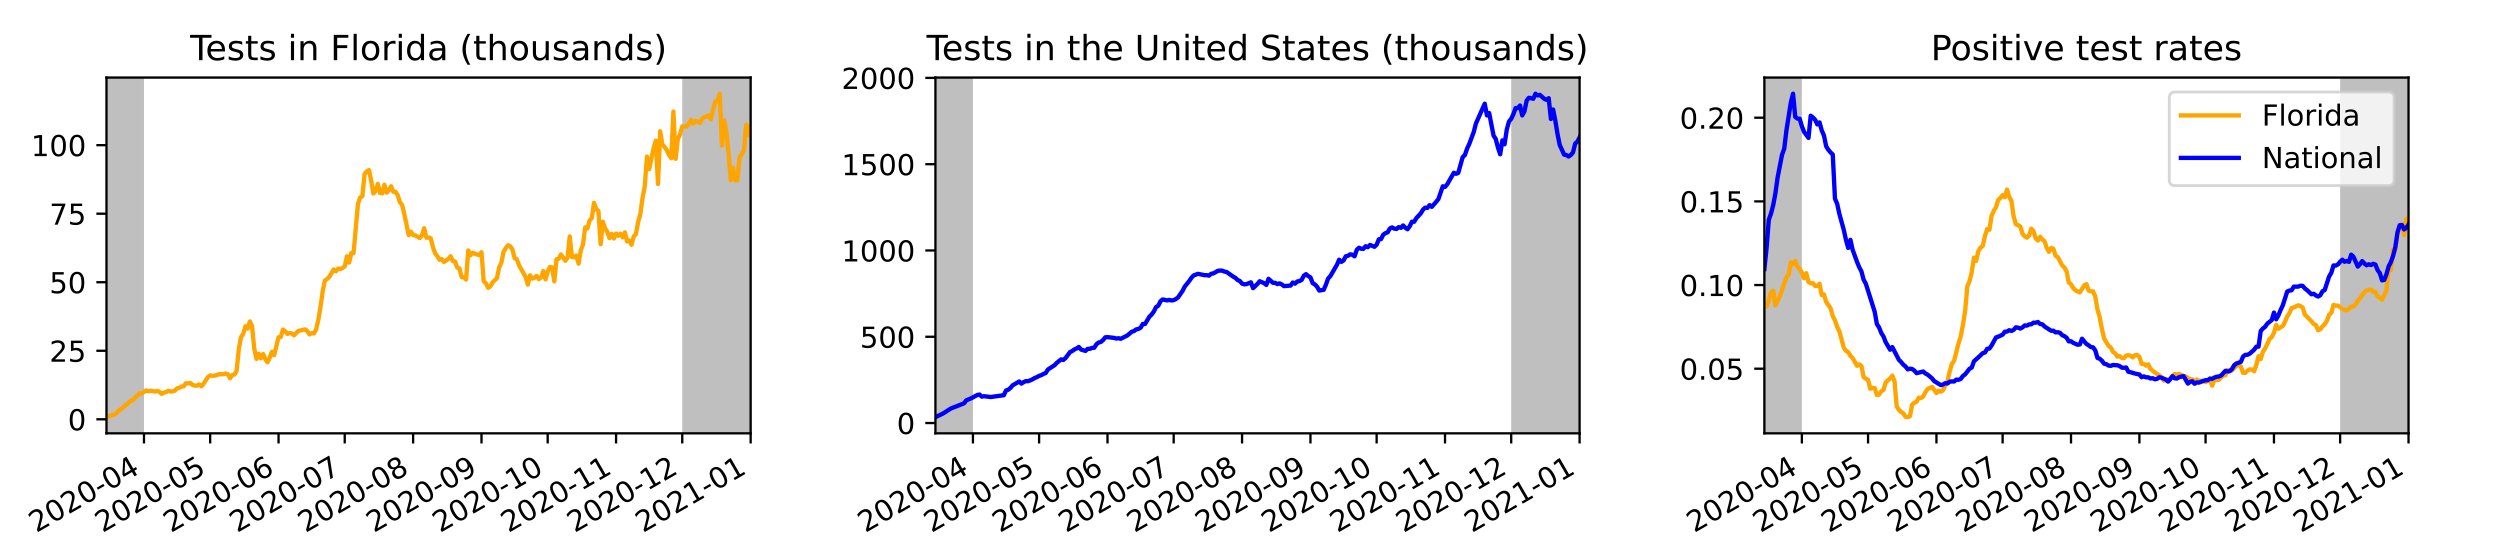 <?xml version="1.0" encoding="utf-8" standalone="no"?>
<!DOCTYPE svg PUBLIC "-//W3C//DTD SVG 1.1//EN"
  "http://www.w3.org/Graphics/SVG/1.1/DTD/svg11.dtd">
<!-- Created with matplotlib (https://matplotlib.org/) -->
<svg height="187.2pt" version="1.1" viewBox="0 0 864 187.2" width="864pt" xmlns="http://www.w3.org/2000/svg" xmlns:xlink="http://www.w3.org/1999/xlink">
 <defs>
  <style type="text/css">*{stroke-linecap:butt;stroke-linejoin:round;}</style>
 </defs>
 <rect width='100%' height='100%' style='stroke: none; fill: #FFFFFF;'/>
 <g id="figure_1">
  <g id="patch_1">
   <path d="M 0 187.2 
L 864 187.2 
L 864 0 
L 0 0 
z
" style="fill:none;"/>
  </g>
  <g id="axes_1">
   <g id="patch_2">
    <path d="M 36.8 149.76 
L 259.421 149.76 
L 259.421 26.8 
L 36.8 26.8 
z
" style="fill:#ffffff;"/>
   </g>
   <g id="patch_3">
    <path clip-path="url(#pa32337f9fc)" d="M 235.786 149.76 
L 235.786 26.8 
L 259.421 26.8 
L 259.421 149.76 
z
" style="fill:#808080;opacity:0.5;"/>
   </g>
   <g id="patch_4">
    <path clip-path="url(#pa32337f9fc)" d="M 36.8 149.76 
L 36.8 26.8 
L 49.761 26.8 
L 49.761 149.76 
z
" style="fill:#808080;opacity:0.5;"/>
   </g>
   <g id="matplotlib.axis_1">
    <g id="xtick_1">
     <g id="line2d_1">
      <defs>
       <path d="M 0 0 
L 0 3.5 
" id="mc39b4818b4" style="stroke:#000000;stroke-width:0.8;"/>
      </defs>
      <g>
       <use style="stroke:#000000;stroke-width:0.8;" x="49.761" xlink:href="#mc39b4818b4" y="149.76"/>
      </g>
     </g>
     <g id="text_1">
      <!-- 2020-04 -->
      <g transform="translate(12.536 184.232)rotate(-30)scale(0.1 -0.1)">
       <defs>
        <path d="M 19.188 8.297 
L 53.609 8.297 
L 53.609 0 
L 7.328 0 
L 7.328 8.297 
Q 12.938 14.109 22.625 23.891 
Q 32.328 33.688 34.812 36.531 
Q 39.547 41.844 41.422 45.531 
Q 43.312 49.219 43.312 52.781 
Q 43.312 58.594 39.234 62.25 
Q 35.156 65.922 28.609 65.922 
Q 23.969 65.922 18.812 64.312 
Q 13.672 62.703 7.812 59.422 
L 7.812 69.391 
Q 13.766 71.781 18.938 73 
Q 24.125 74.219 28.422 74.219 
Q 39.75 74.219 46.484 68.547 
Q 53.219 62.891 53.219 53.422 
Q 53.219 48.922 51.531 44.891 
Q 49.859 40.875 45.406 35.406 
Q 44.188 33.984 37.641 27.219 
Q 31.109 20.453 19.188 8.297 
z
" id="DejaVuSans-50"/>
        <path d="M 31.781 66.406 
Q 24.172 66.406 20.328 58.906 
Q 16.5 51.422 16.5 36.375 
Q 16.5 21.391 20.328 13.891 
Q 24.172 6.391 31.781 6.391 
Q 39.453 6.391 43.281 13.891 
Q 47.125 21.391 47.125 36.375 
Q 47.125 51.422 43.281 58.906 
Q 39.453 66.406 31.781 66.406 
z
M 31.781 74.219 
Q 44.047 74.219 50.516 64.516 
Q 56.984 54.828 56.984 36.375 
Q 56.984 17.969 50.516 8.266 
Q 44.047 -1.422 31.781 -1.422 
Q 19.531 -1.422 13.062 8.266 
Q 6.594 17.969 6.594 36.375 
Q 6.594 54.828 13.062 64.516 
Q 19.531 74.219 31.781 74.219 
z
" id="DejaVuSans-48"/>
        <path d="M 4.891 31.391 
L 31.203 31.391 
L 31.203 23.391 
L 4.891 23.391 
z
" id="DejaVuSans-45"/>
        <path d="M 37.797 64.312 
L 12.891 25.391 
L 37.797 25.391 
z
M 35.203 72.906 
L 47.609 72.906 
L 47.609 25.391 
L 58.016 25.391 
L 58.016 17.188 
L 47.609 17.188 
L 47.609 0 
L 37.797 0 
L 37.797 17.188 
L 4.891 17.188 
L 4.891 26.703 
z
" id="DejaVuSans-52"/>
       </defs>
       <use xlink:href="#DejaVuSans-50"/>
       <use x="63.623" xlink:href="#DejaVuSans-48"/>
       <use x="127.246" xlink:href="#DejaVuSans-50"/>
       <use x="190.869" xlink:href="#DejaVuSans-48"/>
       <use x="254.492" xlink:href="#DejaVuSans-45"/>
       <use x="290.576" xlink:href="#DejaVuSans-48"/>
       <use x="354.199" xlink:href="#DejaVuSans-52"/>
      </g>
     </g>
    </g>
    <g id="xtick_2">
     <g id="line2d_2">
      <g>
       <use style="stroke:#000000;stroke-width:0.8;" x="72.633" xlink:href="#mc39b4818b4" y="149.76"/>
      </g>
     </g>
     <g id="text_2">
      <!-- 2020-05 -->
      <g transform="translate(35.408 184.232)rotate(-30)scale(0.1 -0.1)">
       <defs>
        <path d="M 10.797 72.906 
L 49.516 72.906 
L 49.516 64.594 
L 19.828 64.594 
L 19.828 46.734 
Q 21.969 47.469 24.109 47.828 
Q 26.266 48.188 28.422 48.188 
Q 40.625 48.188 47.75 41.5 
Q 54.891 34.812 54.891 23.391 
Q 54.891 11.625 47.562 5.094 
Q 40.234 -1.422 26.906 -1.422 
Q 22.312 -1.422 17.547 -0.641 
Q 12.797 0.141 7.719 1.703 
L 7.719 11.625 
Q 12.109 9.234 16.797 8.062 
Q 21.484 6.891 26.703 6.891 
Q 35.156 6.891 40.078 11.328 
Q 45.016 15.766 45.016 23.391 
Q 45.016 31 40.078 35.438 
Q 35.156 39.891 26.703 39.891 
Q 22.75 39.891 18.812 39.016 
Q 14.891 38.141 10.797 36.281 
z
" id="DejaVuSans-53"/>
       </defs>
       <use xlink:href="#DejaVuSans-50"/>
       <use x="63.623" xlink:href="#DejaVuSans-48"/>
       <use x="127.246" xlink:href="#DejaVuSans-50"/>
       <use x="190.869" xlink:href="#DejaVuSans-48"/>
       <use x="254.492" xlink:href="#DejaVuSans-45"/>
       <use x="290.576" xlink:href="#DejaVuSans-48"/>
       <use x="354.199" xlink:href="#DejaVuSans-53"/>
      </g>
     </g>
    </g>
    <g id="xtick_3">
     <g id="line2d_3">
      <g>
       <use style="stroke:#000000;stroke-width:0.8;" x="96.267" xlink:href="#mc39b4818b4" y="149.76"/>
      </g>
     </g>
     <g id="text_3">
      <!-- 2020-06 -->
      <g transform="translate(59.042 184.232)rotate(-30)scale(0.1 -0.1)">
       <defs>
        <path d="M 33.016 40.375 
Q 26.375 40.375 22.484 35.828 
Q 18.609 31.297 18.609 23.391 
Q 18.609 15.531 22.484 10.953 
Q 26.375 6.391 33.016 6.391 
Q 39.656 6.391 43.531 10.953 
Q 47.406 15.531 47.406 23.391 
Q 47.406 31.297 43.531 35.828 
Q 39.656 40.375 33.016 40.375 
z
M 52.594 71.297 
L 52.594 62.312 
Q 48.875 64.062 45.094 64.984 
Q 41.312 65.922 37.594 65.922 
Q 27.828 65.922 22.672 59.328 
Q 17.531 52.734 16.797 39.406 
Q 19.672 43.656 24.016 45.922 
Q 28.375 48.188 33.594 48.188 
Q 44.578 48.188 50.953 41.516 
Q 57.328 34.859 57.328 23.391 
Q 57.328 12.156 50.688 5.359 
Q 44.047 -1.422 33.016 -1.422 
Q 20.359 -1.422 13.672 8.266 
Q 6.984 17.969 6.984 36.375 
Q 6.984 53.656 15.188 63.938 
Q 23.391 74.219 37.203 74.219 
Q 40.922 74.219 44.703 73.484 
Q 48.484 72.75 52.594 71.297 
z
" id="DejaVuSans-54"/>
       </defs>
       <use xlink:href="#DejaVuSans-50"/>
       <use x="63.623" xlink:href="#DejaVuSans-48"/>
       <use x="127.246" xlink:href="#DejaVuSans-50"/>
       <use x="190.869" xlink:href="#DejaVuSans-48"/>
       <use x="254.492" xlink:href="#DejaVuSans-45"/>
       <use x="290.576" xlink:href="#DejaVuSans-48"/>
       <use x="354.199" xlink:href="#DejaVuSans-54"/>
      </g>
     </g>
    </g>
    <g id="xtick_4">
     <g id="line2d_4">
      <g>
       <use style="stroke:#000000;stroke-width:0.8;" x="119.139" xlink:href="#mc39b4818b4" y="149.76"/>
      </g>
     </g>
     <g id="text_4">
      <!-- 2020-07 -->
      <g transform="translate(81.914 184.232)rotate(-30)scale(0.1 -0.1)">
       <defs>
        <path d="M 8.203 72.906 
L 55.078 72.906 
L 55.078 68.703 
L 28.609 0 
L 18.312 0 
L 43.219 64.594 
L 8.203 64.594 
z
" id="DejaVuSans-55"/>
       </defs>
       <use xlink:href="#DejaVuSans-50"/>
       <use x="63.623" xlink:href="#DejaVuSans-48"/>
       <use x="127.246" xlink:href="#DejaVuSans-50"/>
       <use x="190.869" xlink:href="#DejaVuSans-48"/>
       <use x="254.492" xlink:href="#DejaVuSans-45"/>
       <use x="290.576" xlink:href="#DejaVuSans-48"/>
       <use x="354.199" xlink:href="#DejaVuSans-55"/>
      </g>
     </g>
    </g>
    <g id="xtick_5">
     <g id="line2d_5">
      <g>
       <use style="stroke:#000000;stroke-width:0.8;" x="142.774" xlink:href="#mc39b4818b4" y="149.76"/>
      </g>
     </g>
     <g id="text_5">
      <!-- 2020-08 -->
      <g transform="translate(105.549 184.232)rotate(-30)scale(0.1 -0.1)">
       <defs>
        <path d="M 31.781 34.625 
Q 24.75 34.625 20.719 30.859 
Q 16.703 27.094 16.703 20.516 
Q 16.703 13.922 20.719 10.156 
Q 24.75 6.391 31.781 6.391 
Q 38.812 6.391 42.859 10.172 
Q 46.922 13.969 46.922 20.516 
Q 46.922 27.094 42.891 30.859 
Q 38.875 34.625 31.781 34.625 
z
M 21.922 38.812 
Q 15.578 40.375 12.031 44.719 
Q 8.5 49.078 8.5 55.328 
Q 8.5 64.062 14.719 69.141 
Q 20.953 74.219 31.781 74.219 
Q 42.672 74.219 48.875 69.141 
Q 55.078 64.062 55.078 55.328 
Q 55.078 49.078 51.531 44.719 
Q 48 40.375 41.703 38.812 
Q 48.828 37.156 52.797 32.312 
Q 56.781 27.484 56.781 20.516 
Q 56.781 9.906 50.312 4.234 
Q 43.844 -1.422 31.781 -1.422 
Q 19.734 -1.422 13.25 4.234 
Q 6.781 9.906 6.781 20.516 
Q 6.781 27.484 10.781 32.312 
Q 14.797 37.156 21.922 38.812 
z
M 18.312 54.391 
Q 18.312 48.734 21.844 45.562 
Q 25.391 42.391 31.781 42.391 
Q 38.141 42.391 41.719 45.562 
Q 45.312 48.734 45.312 54.391 
Q 45.312 60.062 41.719 63.234 
Q 38.141 66.406 31.781 66.406 
Q 25.391 66.406 21.844 63.234 
Q 18.312 60.062 18.312 54.391 
z
" id="DejaVuSans-56"/>
       </defs>
       <use xlink:href="#DejaVuSans-50"/>
       <use x="63.623" xlink:href="#DejaVuSans-48"/>
       <use x="127.246" xlink:href="#DejaVuSans-50"/>
       <use x="190.869" xlink:href="#DejaVuSans-48"/>
       <use x="254.492" xlink:href="#DejaVuSans-45"/>
       <use x="290.576" xlink:href="#DejaVuSans-48"/>
       <use x="354.199" xlink:href="#DejaVuSans-56"/>
      </g>
     </g>
    </g>
    <g id="xtick_6">
     <g id="line2d_6">
      <g>
       <use style="stroke:#000000;stroke-width:0.8;" x="166.408" xlink:href="#mc39b4818b4" y="149.76"/>
      </g>
     </g>
     <g id="text_6">
      <!-- 2020-09 -->
      <g transform="translate(129.183 184.232)rotate(-30)scale(0.1 -0.1)">
       <defs>
        <path d="M 10.984 1.516 
L 10.984 10.5 
Q 14.703 8.734 18.5 7.812 
Q 22.312 6.891 25.984 6.891 
Q 35.75 6.891 40.891 13.453 
Q 46.047 20.016 46.781 33.406 
Q 43.953 29.203 39.594 26.953 
Q 35.25 24.703 29.984 24.703 
Q 19.047 24.703 12.672 31.312 
Q 6.297 37.938 6.297 49.422 
Q 6.297 60.641 12.938 67.422 
Q 19.578 74.219 30.609 74.219 
Q 43.266 74.219 49.922 64.516 
Q 56.594 54.828 56.594 36.375 
Q 56.594 19.141 48.406 8.859 
Q 40.234 -1.422 26.422 -1.422 
Q 22.703 -1.422 18.891 -0.688 
Q 15.094 0.047 10.984 1.516 
z
M 30.609 32.422 
Q 37.25 32.422 41.125 36.953 
Q 45.016 41.5 45.016 49.422 
Q 45.016 57.281 41.125 61.844 
Q 37.25 66.406 30.609 66.406 
Q 23.969 66.406 20.094 61.844 
Q 16.219 57.281 16.219 49.422 
Q 16.219 41.5 20.094 36.953 
Q 23.969 32.422 30.609 32.422 
z
" id="DejaVuSans-57"/>
       </defs>
       <use xlink:href="#DejaVuSans-50"/>
       <use x="63.623" xlink:href="#DejaVuSans-48"/>
       <use x="127.246" xlink:href="#DejaVuSans-50"/>
       <use x="190.869" xlink:href="#DejaVuSans-48"/>
       <use x="254.492" xlink:href="#DejaVuSans-45"/>
       <use x="290.576" xlink:href="#DejaVuSans-48"/>
       <use x="354.199" xlink:href="#DejaVuSans-57"/>
      </g>
     </g>
    </g>
    <g id="xtick_7">
     <g id="line2d_7">
      <g>
       <use style="stroke:#000000;stroke-width:0.8;" x="189.28" xlink:href="#mc39b4818b4" y="149.76"/>
      </g>
     </g>
     <g id="text_7">
      <!-- 2020-10 -->
      <g transform="translate(152.055 184.232)rotate(-30)scale(0.1 -0.1)">
       <defs>
        <path d="M 12.406 8.297 
L 28.516 8.297 
L 28.516 63.922 
L 10.984 60.406 
L 10.984 69.391 
L 28.422 72.906 
L 38.281 72.906 
L 38.281 8.297 
L 54.391 8.297 
L 54.391 0 
L 12.406 0 
z
" id="DejaVuSans-49"/>
       </defs>
       <use xlink:href="#DejaVuSans-50"/>
       <use x="63.623" xlink:href="#DejaVuSans-48"/>
       <use x="127.246" xlink:href="#DejaVuSans-50"/>
       <use x="190.869" xlink:href="#DejaVuSans-48"/>
       <use x="254.492" xlink:href="#DejaVuSans-45"/>
       <use x="290.576" xlink:href="#DejaVuSans-49"/>
       <use x="354.199" xlink:href="#DejaVuSans-48"/>
      </g>
     </g>
    </g>
    <g id="xtick_8">
     <g id="line2d_8">
      <g>
       <use style="stroke:#000000;stroke-width:0.8;" x="212.914" xlink:href="#mc39b4818b4" y="149.76"/>
      </g>
     </g>
     <g id="text_8">
      <!-- 2020-11 -->
      <g transform="translate(175.69 184.232)rotate(-30)scale(0.1 -0.1)">
       <use xlink:href="#DejaVuSans-50"/>
       <use x="63.623" xlink:href="#DejaVuSans-48"/>
       <use x="127.246" xlink:href="#DejaVuSans-50"/>
       <use x="190.869" xlink:href="#DejaVuSans-48"/>
       <use x="254.492" xlink:href="#DejaVuSans-45"/>
       <use x="290.576" xlink:href="#DejaVuSans-49"/>
       <use x="354.199" xlink:href="#DejaVuSans-49"/>
      </g>
     </g>
    </g>
    <g id="xtick_9">
     <g id="line2d_9">
      <g>
       <use style="stroke:#000000;stroke-width:0.8;" x="235.786" xlink:href="#mc39b4818b4" y="149.76"/>
      </g>
     </g>
     <g id="text_9">
      <!-- 2020-12 -->
      <g transform="translate(198.562 184.232)rotate(-30)scale(0.1 -0.1)">
       <use xlink:href="#DejaVuSans-50"/>
       <use x="63.623" xlink:href="#DejaVuSans-48"/>
       <use x="127.246" xlink:href="#DejaVuSans-50"/>
       <use x="190.869" xlink:href="#DejaVuSans-48"/>
       <use x="254.492" xlink:href="#DejaVuSans-45"/>
       <use x="290.576" xlink:href="#DejaVuSans-49"/>
       <use x="354.199" xlink:href="#DejaVuSans-50"/>
      </g>
     </g>
    </g>
    <g id="xtick_10">
     <g id="line2d_10">
      <g>
       <use style="stroke:#000000;stroke-width:0.8;" x="259.421" xlink:href="#mc39b4818b4" y="149.76"/>
      </g>
     </g>
     <g id="text_10">
      <!-- 2021-01 -->
      <g transform="translate(222.196 184.232)rotate(-30)scale(0.1 -0.1)">
       <use xlink:href="#DejaVuSans-50"/>
       <use x="63.623" xlink:href="#DejaVuSans-48"/>
       <use x="127.246" xlink:href="#DejaVuSans-50"/>
       <use x="190.869" xlink:href="#DejaVuSans-49"/>
       <use x="254.492" xlink:href="#DejaVuSans-45"/>
       <use x="290.576" xlink:href="#DejaVuSans-48"/>
       <use x="354.199" xlink:href="#DejaVuSans-49"/>
      </g>
     </g>
    </g>
   </g>
   <g id="matplotlib.axis_2">
    <g id="ytick_1">
     <g id="line2d_11">
      <defs>
       <path d="M 0 0 
L -3.5 0 
" id="m162315158f" style="stroke:#000000;stroke-width:0.8;"/>
      </defs>
      <g>
       <use style="stroke:#000000;stroke-width:0.8;" x="36.8" xlink:href="#m162315158f" y="144.914"/>
      </g>
     </g>
     <g id="text_11">
      <!-- 0 -->
      <g transform="translate(23.438 148.713)scale(0.1 -0.1)">
       <use xlink:href="#DejaVuSans-48"/>
      </g>
     </g>
    </g>
    <g id="ytick_2">
     <g id="line2d_12">
      <g>
       <use style="stroke:#000000;stroke-width:0.8;" x="36.8" xlink:href="#m162315158f" y="121.226"/>
      </g>
     </g>
     <g id="text_12">
      <!-- 25 -->
      <g transform="translate(17.075 125.025)scale(0.1 -0.1)">
       <use xlink:href="#DejaVuSans-50"/>
       <use x="63.623" xlink:href="#DejaVuSans-53"/>
      </g>
     </g>
    </g>
    <g id="ytick_3">
     <g id="line2d_13">
      <g>
       <use style="stroke:#000000;stroke-width:0.8;" x="36.8" xlink:href="#m162315158f" y="97.539"/>
      </g>
     </g>
     <g id="text_13">
      <!-- 50 -->
      <g transform="translate(17.075 101.338)scale(0.1 -0.1)">
       <use xlink:href="#DejaVuSans-53"/>
       <use x="63.623" xlink:href="#DejaVuSans-48"/>
      </g>
     </g>
    </g>
    <g id="ytick_4">
     <g id="line2d_14">
      <g>
       <use style="stroke:#000000;stroke-width:0.8;" x="36.8" xlink:href="#m162315158f" y="73.851"/>
      </g>
     </g>
     <g id="text_14">
      <!-- 75 -->
      <g transform="translate(17.075 77.65)scale(0.1 -0.1)">
       <use xlink:href="#DejaVuSans-55"/>
       <use x="63.623" xlink:href="#DejaVuSans-53"/>
      </g>
     </g>
    </g>
    <g id="ytick_5">
     <g id="line2d_15">
      <g>
       <use style="stroke:#000000;stroke-width:0.8;" x="36.8" xlink:href="#m162315158f" y="50.164"/>
      </g>
     </g>
     <g id="text_15">
      <!-- 100 -->
      <g transform="translate(10.713 53.963)scale(0.1 -0.1)">
       <use xlink:href="#DejaVuSans-49"/>
       <use x="63.623" xlink:href="#DejaVuSans-48"/>
       <use x="127.246" xlink:href="#DejaVuSans-48"/>
      </g>
     </g>
    </g>
   </g>
   <g id="line2d_16">
    <path clip-path="url(#pa32337f9fc)" d="M 36.8 144.171 
L 39.85 143.124 
L 40.612 142.333 
L 44.424 139.216 
L 45.186 138.495 
L 45.949 138.286 
L 46.711 137.331 
L 47.474 136.722 
L 48.236 135.942 
L 48.998 135.958 
L 50.523 134.952 
L 51.286 135.216 
L 52.048 135.036 
L 53.573 135.332 
L 54.335 135.105 
L 55.098 135.426 
L 55.86 136.115 
L 56.622 135.691 
L 57.385 135.495 
L 58.147 135.041 
L 58.91 135.324 
L 59.672 135.253 
L 60.434 134.998 
L 61.197 134.211 
L 61.959 134.016 
L 62.722 133.59 
L 63.484 133.507 
L 64.246 132.459 
L 65.009 132.505 
L 65.771 132.345 
L 66.534 133.052 
L 67.296 133.24 
L 68.058 133.293 
L 68.821 132.889 
L 69.583 133.499 
L 70.346 132.62 
L 71.87 130.307 
L 72.633 129.746 
L 73.395 129.871 
L 74.158 129.822 
L 74.92 129.648 
L 75.682 129.322 
L 77.207 129.343 
L 77.97 129.087 
L 78.732 129.327 
L 79.494 130.699 
L 80.257 129.634 
L 81.019 129.427 
L 81.782 128.165 
L 82.544 120.481 
L 83.306 116.488 
L 84.069 115.363 
L 84.831 112.758 
L 85.594 113.549 
L 86.356 111.09 
L 87.118 112.771 
L 87.881 120.533 
L 88.643 124.013 
L 89.406 122.267 
L 90.168 123.829 
L 90.93 122.339 
L 91.693 124.133 
L 92.455 125.202 
L 93.218 123.625 
L 93.98 121.586 
L 94.742 122.733 
L 96.267 116.57 
L 97.03 116.472 
L 97.792 113.9 
L 98.554 114.48 
L 99.317 115.396 
L 100.079 115.094 
L 100.842 115.208 
L 101.604 115.874 
L 103.129 114.357 
L 105.416 113.842 
L 106.178 114.387 
L 106.941 115.565 
L 107.703 115.147 
L 108.466 115.247 
L 109.228 113.924 
L 109.99 110.679 
L 110.753 106.146 
L 111.515 100.7 
L 112.278 96.951 
L 113.04 96.448 
L 113.802 95.67 
L 115.327 93.142 
L 116.09 93.736 
L 116.852 92.838 
L 117.614 92.974 
L 118.377 92.594 
L 119.139 92.062 
L 119.902 88.598 
L 120.664 90.726 
L 121.426 87.432 
L 122.189 87.477 
L 123.714 70.445 
L 124.476 68.262 
L 125.238 67.774 
L 126.001 60.152 
L 126.763 59.236 
L 127.526 58.805 
L 128.288 62.534 
L 129.05 66.875 
L 129.813 65.932 
L 130.575 63.557 
L 131.338 66.676 
L 132.1 66.819 
L 132.862 63.867 
L 133.625 66.589 
L 134.387 65.721 
L 135.15 64.373 
L 135.912 66.276 
L 136.674 66.266 
L 137.437 67.413 
L 138.199 69.855 
L 138.962 70.823 
L 139.724 73.993 
L 141.249 81.248 
L 142.011 80.08 
L 142.774 81.223 
L 143.536 81.367 
L 144.298 81.744 
L 145.061 82.282 
L 145.823 81.324 
L 146.586 78.885 
L 147.348 82.167 
L 148.11 82.035 
L 148.873 82.392 
L 149.635 85.48 
L 150.398 87.559 
L 151.16 88.54 
L 151.922 89.777 
L 152.685 89.542 
L 153.447 90.537 
L 154.972 89.455 
L 155.734 88.563 
L 156.497 90.187 
L 157.259 90.364 
L 158.022 92.473 
L 158.784 92.76 
L 159.546 95.76 
L 160.309 95.827 
L 161.071 96.586 
L 161.834 86.562 
L 162.596 88.254 
L 163.358 87.339 
L 164.121 87.714 
L 165.646 88.168 
L 166.408 87.188 
L 167.17 97.198 
L 167.933 97.894 
L 168.695 99.462 
L 169.458 98.968 
L 170.22 97.634 
L 171.745 96.103 
L 172.507 92.48 
L 173.27 90.761 
L 174.032 87.057 
L 174.794 85.703 
L 175.557 84.774 
L 176.319 85.121 
L 177.082 86.17 
L 177.844 89.226 
L 178.606 89.584 
L 179.369 91.629 
L 181.656 95.759 
L 182.418 98.368 
L 183.181 95.16 
L 183.943 96.27 
L 184.706 96.025 
L 185.468 95.349 
L 186.23 96.457 
L 186.993 95.894 
L 187.755 93.679 
L 188.518 96.553 
L 189.28 93.832 
L 190.042 92.275 
L 190.805 92.407 
L 191.567 97.243 
L 192.33 89.612 
L 193.092 89.417 
L 193.854 87.957 
L 195.379 90.128 
L 196.142 89.044 
L 196.904 81.697 
L 197.666 88.829 
L 198.429 88.929 
L 199.191 88.316 
L 199.954 91.12 
L 200.716 86.549 
L 201.478 84.496 
L 202.241 78.584 
L 203.003 78.977 
L 203.766 76.202 
L 204.528 75.358 
L 205.29 70.106 
L 206.053 72.264 
L 206.815 72.913 
L 207.578 84.386 
L 208.34 76.625 
L 209.102 78.885 
L 209.865 80.082 
L 210.627 82.275 
L 211.39 80.837 
L 212.152 82.417 
L 212.914 80.714 
L 213.677 81.485 
L 214.439 80.794 
L 215.202 82.045 
L 215.964 80.302 
L 216.726 83.42 
L 217.489 83.133 
L 218.251 84.58 
L 219.014 81.747 
L 219.776 80.887 
L 220.538 76.705 
L 221.301 74.04 
L 222.063 68.398 
L 222.826 64.419 
L 223.588 54.12 
L 224.35 58.453 
L 225.875 51.265 
L 226.638 48.622 
L 227.4 63.605 
L 228.162 45.356 
L 228.925 50.015 
L 229.687 50.784 
L 230.45 51.917 
L 231.212 53.578 
L 231.974 54.686 
L 232.737 38.533 
L 233.499 54.886 
L 234.262 48.041 
L 235.024 46.486 
L 235.786 43.654 
L 237.311 43.727 
L 238.074 42.686 
L 238.836 41.437 
L 239.598 42.711 
L 240.361 41.778 
L 241.123 41.996 
L 241.886 42.508 
L 242.648 41.075 
L 243.41 40.462 
L 244.173 40.248 
L 244.935 39.868 
L 245.698 41.243 
L 246.46 37.732 
L 247.222 35.108 
L 247.985 35.099 
L 248.747 32.389 
L 249.51 50.348 
L 250.272 41.597 
L 251.034 45.749 
L 251.797 52.88 
L 252.559 62.296 
L 253.322 57.947 
L 254.084 62.326 
L 254.846 62.326 
L 255.609 54.306 
L 256.371 53.33 
L 257.134 51.8 
L 257.896 43.085 
L 258.658 46.635 
L 259.421 43.71 
L 259.421 43.71 
" style="fill:none;stroke:#ffa500;stroke-linecap:square;stroke-width:1.5;"/>
   </g>
   <g id="patch_5">
    <path d="M 36.8 149.76 
L 36.8 26.8 
" style="fill:none;stroke:#000000;stroke-linecap:square;stroke-linejoin:miter;stroke-width:0.8;"/>
   </g>
   <g id="patch_6">
    <path d="M 259.421 149.76 
L 259.421 26.8 
" style="fill:none;stroke:#000000;stroke-linecap:square;stroke-linejoin:miter;stroke-width:0.8;"/>
   </g>
   <g id="patch_7">
    <path d="M 36.8 149.76 
L 259.421 149.76 
" style="fill:none;stroke:#000000;stroke-linecap:square;stroke-linejoin:miter;stroke-width:0.8;"/>
   </g>
   <g id="patch_8">
    <path d="M 36.8 26.8 
L 259.421 26.8 
" style="fill:none;stroke:#000000;stroke-linecap:square;stroke-linejoin:miter;stroke-width:0.8;"/>
   </g>
   <g id="text_16">
    <!-- Tests in Florida (thousands) -->
    <g transform="translate(65.722 20.8)scale(0.12 -0.12)">
     <defs>
      <path d="M -0.297 72.906 
L 61.375 72.906 
L 61.375 64.594 
L 35.5 64.594 
L 35.5 0 
L 25.594 0 
L 25.594 64.594 
L -0.297 64.594 
z
" id="DejaVuSans-84"/>
      <path d="M 56.203 29.594 
L 56.203 25.203 
L 14.891 25.203 
Q 15.484 15.922 20.484 11.062 
Q 25.484 6.203 34.422 6.203 
Q 39.594 6.203 44.453 7.469 
Q 49.312 8.734 54.109 11.281 
L 54.109 2.781 
Q 49.266 0.734 44.188 -0.344 
Q 39.109 -1.422 33.891 -1.422 
Q 20.797 -1.422 13.156 6.188 
Q 5.516 13.812 5.516 26.812 
Q 5.516 40.234 12.766 48.109 
Q 20.016 56 32.328 56 
Q 43.359 56 49.781 48.891 
Q 56.203 41.797 56.203 29.594 
z
M 47.219 32.234 
Q 47.125 39.594 43.094 43.984 
Q 39.062 48.391 32.422 48.391 
Q 24.906 48.391 20.391 44.141 
Q 15.875 39.891 15.188 32.172 
z
" id="DejaVuSans-101"/>
      <path d="M 44.281 53.078 
L 44.281 44.578 
Q 40.484 46.531 36.375 47.5 
Q 32.281 48.484 27.875 48.484 
Q 21.188 48.484 17.844 46.438 
Q 14.5 44.391 14.5 40.281 
Q 14.5 37.156 16.891 35.375 
Q 19.281 33.594 26.516 31.984 
L 29.594 31.297 
Q 39.156 29.25 43.188 25.516 
Q 47.219 21.781 47.219 15.094 
Q 47.219 7.469 41.188 3.016 
Q 35.156 -1.422 24.609 -1.422 
Q 20.219 -1.422 15.453 -0.562 
Q 10.688 0.297 5.422 2 
L 5.422 11.281 
Q 10.406 8.688 15.234 7.391 
Q 20.062 6.109 24.812 6.109 
Q 31.156 6.109 34.562 8.281 
Q 37.984 10.453 37.984 14.406 
Q 37.984 18.062 35.516 20.016 
Q 33.062 21.969 24.703 23.781 
L 21.578 24.516 
Q 13.234 26.266 9.516 29.906 
Q 5.812 33.547 5.812 39.891 
Q 5.812 47.609 11.281 51.797 
Q 16.75 56 26.812 56 
Q 31.781 56 36.172 55.266 
Q 40.578 54.547 44.281 53.078 
z
" id="DejaVuSans-115"/>
      <path d="M 18.312 70.219 
L 18.312 54.688 
L 36.812 54.688 
L 36.812 47.703 
L 18.312 47.703 
L 18.312 18.016 
Q 18.312 11.328 20.141 9.422 
Q 21.969 7.516 27.594 7.516 
L 36.812 7.516 
L 36.812 0 
L 27.594 0 
Q 17.188 0 13.234 3.875 
Q 9.281 7.766 9.281 18.016 
L 9.281 47.703 
L 2.688 47.703 
L 2.688 54.688 
L 9.281 54.688 
L 9.281 70.219 
z
" id="DejaVuSans-116"/>
      <path id="DejaVuSans-32"/>
      <path d="M 9.422 54.688 
L 18.406 54.688 
L 18.406 0 
L 9.422 0 
z
M 9.422 75.984 
L 18.406 75.984 
L 18.406 64.594 
L 9.422 64.594 
z
" id="DejaVuSans-105"/>
      <path d="M 54.891 33.016 
L 54.891 0 
L 45.906 0 
L 45.906 32.719 
Q 45.906 40.484 42.875 44.328 
Q 39.844 48.188 33.797 48.188 
Q 26.516 48.188 22.312 43.547 
Q 18.109 38.922 18.109 30.906 
L 18.109 0 
L 9.078 0 
L 9.078 54.688 
L 18.109 54.688 
L 18.109 46.188 
Q 21.344 51.125 25.703 53.562 
Q 30.078 56 35.797 56 
Q 45.219 56 50.047 50.172 
Q 54.891 44.344 54.891 33.016 
z
" id="DejaVuSans-110"/>
      <path d="M 9.812 72.906 
L 51.703 72.906 
L 51.703 64.594 
L 19.672 64.594 
L 19.672 43.109 
L 48.578 43.109 
L 48.578 34.812 
L 19.672 34.812 
L 19.672 0 
L 9.812 0 
z
" id="DejaVuSans-70"/>
      <path d="M 9.422 75.984 
L 18.406 75.984 
L 18.406 0 
L 9.422 0 
z
" id="DejaVuSans-108"/>
      <path d="M 30.609 48.391 
Q 23.391 48.391 19.188 42.75 
Q 14.984 37.109 14.984 27.297 
Q 14.984 17.484 19.156 11.844 
Q 23.344 6.203 30.609 6.203 
Q 37.797 6.203 41.984 11.859 
Q 46.188 17.531 46.188 27.297 
Q 46.188 37.016 41.984 42.703 
Q 37.797 48.391 30.609 48.391 
z
M 30.609 56 
Q 42.328 56 49.016 48.375 
Q 55.719 40.766 55.719 27.297 
Q 55.719 13.875 49.016 6.219 
Q 42.328 -1.422 30.609 -1.422 
Q 18.844 -1.422 12.172 6.219 
Q 5.516 13.875 5.516 27.297 
Q 5.516 40.766 12.172 48.375 
Q 18.844 56 30.609 56 
z
" id="DejaVuSans-111"/>
      <path d="M 41.109 46.297 
Q 39.594 47.172 37.812 47.578 
Q 36.031 48 33.891 48 
Q 26.266 48 22.188 43.047 
Q 18.109 38.094 18.109 28.812 
L 18.109 0 
L 9.078 0 
L 9.078 54.688 
L 18.109 54.688 
L 18.109 46.188 
Q 20.953 51.172 25.484 53.578 
Q 30.031 56 36.531 56 
Q 37.453 56 38.578 55.875 
Q 39.703 55.766 41.062 55.516 
z
" id="DejaVuSans-114"/>
      <path d="M 45.406 46.391 
L 45.406 75.984 
L 54.391 75.984 
L 54.391 0 
L 45.406 0 
L 45.406 8.203 
Q 42.578 3.328 38.25 0.953 
Q 33.938 -1.422 27.875 -1.422 
Q 17.969 -1.422 11.734 6.484 
Q 5.516 14.406 5.516 27.297 
Q 5.516 40.188 11.734 48.094 
Q 17.969 56 27.875 56 
Q 33.938 56 38.25 53.625 
Q 42.578 51.266 45.406 46.391 
z
M 14.797 27.297 
Q 14.797 17.391 18.875 11.75 
Q 22.953 6.109 30.078 6.109 
Q 37.203 6.109 41.297 11.75 
Q 45.406 17.391 45.406 27.297 
Q 45.406 37.203 41.297 42.844 
Q 37.203 48.484 30.078 48.484 
Q 22.953 48.484 18.875 42.844 
Q 14.797 37.203 14.797 27.297 
z
" id="DejaVuSans-100"/>
      <path d="M 34.281 27.484 
Q 23.391 27.484 19.188 25 
Q 14.984 22.516 14.984 16.5 
Q 14.984 11.719 18.141 8.906 
Q 21.297 6.109 26.703 6.109 
Q 34.188 6.109 38.703 11.406 
Q 43.219 16.703 43.219 25.484 
L 43.219 27.484 
z
M 52.203 31.203 
L 52.203 0 
L 43.219 0 
L 43.219 8.297 
Q 40.141 3.328 35.547 0.953 
Q 30.953 -1.422 24.312 -1.422 
Q 15.922 -1.422 10.953 3.297 
Q 6 8.016 6 15.922 
Q 6 25.141 12.172 29.828 
Q 18.359 34.516 30.609 34.516 
L 43.219 34.516 
L 43.219 35.406 
Q 43.219 41.609 39.141 45 
Q 35.062 48.391 27.688 48.391 
Q 23 48.391 18.547 47.266 
Q 14.109 46.141 10.016 43.891 
L 10.016 52.203 
Q 14.938 54.109 19.578 55.047 
Q 24.219 56 28.609 56 
Q 40.484 56 46.344 49.844 
Q 52.203 43.703 52.203 31.203 
z
" id="DejaVuSans-97"/>
      <path d="M 31 75.875 
Q 24.469 64.656 21.281 53.656 
Q 18.109 42.672 18.109 31.391 
Q 18.109 20.125 21.312 9.062 
Q 24.516 -2 31 -13.188 
L 23.188 -13.188 
Q 15.875 -1.703 12.234 9.375 
Q 8.594 20.453 8.594 31.391 
Q 8.594 42.281 12.203 53.312 
Q 15.828 64.359 23.188 75.875 
z
" id="DejaVuSans-40"/>
      <path d="M 54.891 33.016 
L 54.891 0 
L 45.906 0 
L 45.906 32.719 
Q 45.906 40.484 42.875 44.328 
Q 39.844 48.188 33.797 48.188 
Q 26.516 48.188 22.312 43.547 
Q 18.109 38.922 18.109 30.906 
L 18.109 0 
L 9.078 0 
L 9.078 75.984 
L 18.109 75.984 
L 18.109 46.188 
Q 21.344 51.125 25.703 53.562 
Q 30.078 56 35.797 56 
Q 45.219 56 50.047 50.172 
Q 54.891 44.344 54.891 33.016 
z
" id="DejaVuSans-104"/>
      <path d="M 8.5 21.578 
L 8.5 54.688 
L 17.484 54.688 
L 17.484 21.922 
Q 17.484 14.156 20.5 10.266 
Q 23.531 6.391 29.594 6.391 
Q 36.859 6.391 41.078 11.031 
Q 45.312 15.672 45.312 23.688 
L 45.312 54.688 
L 54.297 54.688 
L 54.297 0 
L 45.312 0 
L 45.312 8.406 
Q 42.047 3.422 37.719 1 
Q 33.406 -1.422 27.688 -1.422 
Q 18.266 -1.422 13.375 4.438 
Q 8.5 10.297 8.5 21.578 
z
M 31.109 56 
z
" id="DejaVuSans-117"/>
      <path d="M 8.016 75.875 
L 15.828 75.875 
Q 23.141 64.359 26.781 53.312 
Q 30.422 42.281 30.422 31.391 
Q 30.422 20.453 26.781 9.375 
Q 23.141 -1.703 15.828 -13.188 
L 8.016 -13.188 
Q 14.5 -2 17.703 9.062 
Q 20.906 20.125 20.906 31.391 
Q 20.906 42.672 17.703 53.656 
Q 14.5 64.656 8.016 75.875 
z
" id="DejaVuSans-41"/>
     </defs>
     <use xlink:href="#DejaVuSans-84"/>
     <use x="44.084" xlink:href="#DejaVuSans-101"/>
     <use x="105.607" xlink:href="#DejaVuSans-115"/>
     <use x="157.707" xlink:href="#DejaVuSans-116"/>
     <use x="196.916" xlink:href="#DejaVuSans-115"/>
     <use x="249.016" xlink:href="#DejaVuSans-32"/>
     <use x="280.803" xlink:href="#DejaVuSans-105"/>
     <use x="308.586" xlink:href="#DejaVuSans-110"/>
     <use x="371.965" xlink:href="#DejaVuSans-32"/>
     <use x="403.752" xlink:href="#DejaVuSans-70"/>
     <use x="461.271" xlink:href="#DejaVuSans-108"/>
     <use x="489.055" xlink:href="#DejaVuSans-111"/>
     <use x="550.236" xlink:href="#DejaVuSans-114"/>
     <use x="591.35" xlink:href="#DejaVuSans-105"/>
     <use x="619.133" xlink:href="#DejaVuSans-100"/>
     <use x="682.609" xlink:href="#DejaVuSans-97"/>
     <use x="743.889" xlink:href="#DejaVuSans-32"/>
     <use x="775.676" xlink:href="#DejaVuSans-40"/>
     <use x="814.689" xlink:href="#DejaVuSans-116"/>
     <use x="853.898" xlink:href="#DejaVuSans-104"/>
     <use x="917.277" xlink:href="#DejaVuSans-111"/>
     <use x="978.459" xlink:href="#DejaVuSans-117"/>
     <use x="1041.838" xlink:href="#DejaVuSans-115"/>
     <use x="1093.938" xlink:href="#DejaVuSans-97"/>
     <use x="1155.217" xlink:href="#DejaVuSans-110"/>
     <use x="1218.596" xlink:href="#DejaVuSans-100"/>
     <use x="1282.072" xlink:href="#DejaVuSans-115"/>
     <use x="1334.172" xlink:href="#DejaVuSans-41"/>
    </g>
   </g>
  </g>
  <g id="axes_2">
   <g id="patch_9">
    <path d="M 323.283 149.76 
L 545.904 149.76 
L 545.904 26.8 
L 323.283 26.8 
z
" style="fill:#ffffff;"/>
   </g>
   <g id="patch_10">
    <path clip-path="url(#p17d2ae95d5)" d="M 522.27 149.76 
L 522.27 26.8 
L 545.904 26.8 
L 545.904 149.76 
z
" style="fill:#808080;opacity:0.5;"/>
   </g>
   <g id="patch_11">
    <path clip-path="url(#p17d2ae95d5)" d="M 323.283 149.76 
L 323.283 26.8 
L 336.244 26.8 
L 336.244 149.76 
z
" style="fill:#808080;opacity:0.5;"/>
   </g>
   <g id="matplotlib.axis_3">
    <g id="xtick_11">
     <g id="line2d_17">
      <g>
       <use style="stroke:#000000;stroke-width:0.8;" x="336.244" xlink:href="#mc39b4818b4" y="149.76"/>
      </g>
     </g>
     <g id="text_17">
      <!-- 2020-04 -->
      <g transform="translate(299.019 184.232)rotate(-30)scale(0.1 -0.1)">
       <use xlink:href="#DejaVuSans-50"/>
       <use x="63.623" xlink:href="#DejaVuSans-48"/>
       <use x="127.246" xlink:href="#DejaVuSans-50"/>
       <use x="190.869" xlink:href="#DejaVuSans-48"/>
       <use x="254.492" xlink:href="#DejaVuSans-45"/>
       <use x="290.576" xlink:href="#DejaVuSans-48"/>
       <use x="354.199" xlink:href="#DejaVuSans-52"/>
      </g>
     </g>
    </g>
    <g id="xtick_12">
     <g id="line2d_18">
      <g>
       <use style="stroke:#000000;stroke-width:0.8;" x="359.116" xlink:href="#mc39b4818b4" y="149.76"/>
      </g>
     </g>
     <g id="text_18">
      <!-- 2020-05 -->
      <g transform="translate(321.891 184.232)rotate(-30)scale(0.1 -0.1)">
       <use xlink:href="#DejaVuSans-50"/>
       <use x="63.623" xlink:href="#DejaVuSans-48"/>
       <use x="127.246" xlink:href="#DejaVuSans-50"/>
       <use x="190.869" xlink:href="#DejaVuSans-48"/>
       <use x="254.492" xlink:href="#DejaVuSans-45"/>
       <use x="290.576" xlink:href="#DejaVuSans-48"/>
       <use x="354.199" xlink:href="#DejaVuSans-53"/>
      </g>
     </g>
    </g>
    <g id="xtick_13">
     <g id="line2d_19">
      <g>
       <use style="stroke:#000000;stroke-width:0.8;" x="382.751" xlink:href="#mc39b4818b4" y="149.76"/>
      </g>
     </g>
     <g id="text_19">
      <!-- 2020-06 -->
      <g transform="translate(345.526 184.232)rotate(-30)scale(0.1 -0.1)">
       <use xlink:href="#DejaVuSans-50"/>
       <use x="63.623" xlink:href="#DejaVuSans-48"/>
       <use x="127.246" xlink:href="#DejaVuSans-50"/>
       <use x="190.869" xlink:href="#DejaVuSans-48"/>
       <use x="254.492" xlink:href="#DejaVuSans-45"/>
       <use x="290.576" xlink:href="#DejaVuSans-48"/>
       <use x="354.199" xlink:href="#DejaVuSans-54"/>
      </g>
     </g>
    </g>
    <g id="xtick_14">
     <g id="line2d_20">
      <g>
       <use style="stroke:#000000;stroke-width:0.8;" x="405.623" xlink:href="#mc39b4818b4" y="149.76"/>
      </g>
     </g>
     <g id="text_20">
      <!-- 2020-07 -->
      <g transform="translate(368.398 184.232)rotate(-30)scale(0.1 -0.1)">
       <use xlink:href="#DejaVuSans-50"/>
       <use x="63.623" xlink:href="#DejaVuSans-48"/>
       <use x="127.246" xlink:href="#DejaVuSans-50"/>
       <use x="190.869" xlink:href="#DejaVuSans-48"/>
       <use x="254.492" xlink:href="#DejaVuSans-45"/>
       <use x="290.576" xlink:href="#DejaVuSans-48"/>
       <use x="354.199" xlink:href="#DejaVuSans-55"/>
      </g>
     </g>
    </g>
    <g id="xtick_15">
     <g id="line2d_21">
      <g>
       <use style="stroke:#000000;stroke-width:0.8;" x="429.257" xlink:href="#mc39b4818b4" y="149.76"/>
      </g>
     </g>
     <g id="text_21">
      <!-- 2020-08 -->
      <g transform="translate(392.032 184.232)rotate(-30)scale(0.1 -0.1)">
       <use xlink:href="#DejaVuSans-50"/>
       <use x="63.623" xlink:href="#DejaVuSans-48"/>
       <use x="127.246" xlink:href="#DejaVuSans-50"/>
       <use x="190.869" xlink:href="#DejaVuSans-48"/>
       <use x="254.492" xlink:href="#DejaVuSans-45"/>
       <use x="290.576" xlink:href="#DejaVuSans-48"/>
       <use x="354.199" xlink:href="#DejaVuSans-56"/>
      </g>
     </g>
    </g>
    <g id="xtick_16">
     <g id="line2d_22">
      <g>
       <use style="stroke:#000000;stroke-width:0.8;" x="452.891" xlink:href="#mc39b4818b4" y="149.76"/>
      </g>
     </g>
     <g id="text_22">
      <!-- 2020-09 -->
      <g transform="translate(415.667 184.232)rotate(-30)scale(0.1 -0.1)">
       <use xlink:href="#DejaVuSans-50"/>
       <use x="63.623" xlink:href="#DejaVuSans-48"/>
       <use x="127.246" xlink:href="#DejaVuSans-50"/>
       <use x="190.869" xlink:href="#DejaVuSans-48"/>
       <use x="254.492" xlink:href="#DejaVuSans-45"/>
       <use x="290.576" xlink:href="#DejaVuSans-48"/>
       <use x="354.199" xlink:href="#DejaVuSans-57"/>
      </g>
     </g>
    </g>
    <g id="xtick_17">
     <g id="line2d_23">
      <g>
       <use style="stroke:#000000;stroke-width:0.8;" x="475.763" xlink:href="#mc39b4818b4" y="149.76"/>
      </g>
     </g>
     <g id="text_23">
      <!-- 2020-10 -->
      <g transform="translate(438.539 184.232)rotate(-30)scale(0.1 -0.1)">
       <use xlink:href="#DejaVuSans-50"/>
       <use x="63.623" xlink:href="#DejaVuSans-48"/>
       <use x="127.246" xlink:href="#DejaVuSans-50"/>
       <use x="190.869" xlink:href="#DejaVuSans-48"/>
       <use x="254.492" xlink:href="#DejaVuSans-45"/>
       <use x="290.576" xlink:href="#DejaVuSans-49"/>
       <use x="354.199" xlink:href="#DejaVuSans-48"/>
      </g>
     </g>
    </g>
    <g id="xtick_18">
     <g id="line2d_24">
      <g>
       <use style="stroke:#000000;stroke-width:0.8;" x="499.398" xlink:href="#mc39b4818b4" y="149.76"/>
      </g>
     </g>
     <g id="text_24">
      <!-- 2020-11 -->
      <g transform="translate(462.173 184.232)rotate(-30)scale(0.1 -0.1)">
       <use xlink:href="#DejaVuSans-50"/>
       <use x="63.623" xlink:href="#DejaVuSans-48"/>
       <use x="127.246" xlink:href="#DejaVuSans-50"/>
       <use x="190.869" xlink:href="#DejaVuSans-48"/>
       <use x="254.492" xlink:href="#DejaVuSans-45"/>
       <use x="290.576" xlink:href="#DejaVuSans-49"/>
       <use x="354.199" xlink:href="#DejaVuSans-49"/>
      </g>
     </g>
    </g>
    <g id="xtick_19">
     <g id="line2d_25">
      <g>
       <use style="stroke:#000000;stroke-width:0.8;" x="522.27" xlink:href="#mc39b4818b4" y="149.76"/>
      </g>
     </g>
     <g id="text_25">
      <!-- 2020-12 -->
      <g transform="translate(485.045 184.232)rotate(-30)scale(0.1 -0.1)">
       <use xlink:href="#DejaVuSans-50"/>
       <use x="63.623" xlink:href="#DejaVuSans-48"/>
       <use x="127.246" xlink:href="#DejaVuSans-50"/>
       <use x="190.869" xlink:href="#DejaVuSans-48"/>
       <use x="254.492" xlink:href="#DejaVuSans-45"/>
       <use x="290.576" xlink:href="#DejaVuSans-49"/>
       <use x="354.199" xlink:href="#DejaVuSans-50"/>
      </g>
     </g>
    </g>
    <g id="xtick_20">
     <g id="line2d_26">
      <g>
       <use style="stroke:#000000;stroke-width:0.8;" x="545.904" xlink:href="#mc39b4818b4" y="149.76"/>
      </g>
     </g>
     <g id="text_26">
      <!-- 2021-01 -->
      <g transform="translate(508.679 184.232)rotate(-30)scale(0.1 -0.1)">
       <use xlink:href="#DejaVuSans-50"/>
       <use x="63.623" xlink:href="#DejaVuSans-48"/>
       <use x="127.246" xlink:href="#DejaVuSans-50"/>
       <use x="190.869" xlink:href="#DejaVuSans-49"/>
       <use x="254.492" xlink:href="#DejaVuSans-45"/>
       <use x="290.576" xlink:href="#DejaVuSans-48"/>
       <use x="354.199" xlink:href="#DejaVuSans-49"/>
      </g>
     </g>
    </g>
   </g>
   <g id="matplotlib.axis_4">
    <g id="ytick_6">
     <g id="line2d_27">
      <g>
       <use style="stroke:#000000;stroke-width:0.8;" x="323.283" xlink:href="#m162315158f" y="146.201"/>
      </g>
     </g>
     <g id="text_27">
      <!-- 0 -->
      <g transform="translate(309.921 150)scale(0.1 -0.1)">
       <use xlink:href="#DejaVuSans-48"/>
      </g>
     </g>
    </g>
    <g id="ytick_7">
     <g id="line2d_28">
      <g>
       <use style="stroke:#000000;stroke-width:0.8;" x="323.283" xlink:href="#m162315158f" y="116.383"/>
      </g>
     </g>
     <g id="text_28">
      <!-- 500 -->
      <g transform="translate(297.196 120.182)scale(0.1 -0.1)">
       <use xlink:href="#DejaVuSans-53"/>
       <use x="63.623" xlink:href="#DejaVuSans-48"/>
       <use x="127.246" xlink:href="#DejaVuSans-48"/>
      </g>
     </g>
    </g>
    <g id="ytick_8">
     <g id="line2d_29">
      <g>
       <use style="stroke:#000000;stroke-width:0.8;" x="323.283" xlink:href="#m162315158f" y="86.565"/>
      </g>
     </g>
     <g id="text_29">
      <!-- 1000 -->
      <g transform="translate(290.833 90.364)scale(0.1 -0.1)">
       <use xlink:href="#DejaVuSans-49"/>
       <use x="63.623" xlink:href="#DejaVuSans-48"/>
       <use x="127.246" xlink:href="#DejaVuSans-48"/>
       <use x="190.869" xlink:href="#DejaVuSans-48"/>
      </g>
     </g>
    </g>
    <g id="ytick_9">
     <g id="line2d_30">
      <g>
       <use style="stroke:#000000;stroke-width:0.8;" x="323.283" xlink:href="#m162315158f" y="56.746"/>
      </g>
     </g>
     <g id="text_30">
      <!-- 1500 -->
      <g transform="translate(290.833 60.546)scale(0.1 -0.1)">
       <use xlink:href="#DejaVuSans-49"/>
       <use x="63.623" xlink:href="#DejaVuSans-53"/>
       <use x="127.246" xlink:href="#DejaVuSans-48"/>
       <use x="190.869" xlink:href="#DejaVuSans-48"/>
      </g>
     </g>
    </g>
    <g id="ytick_10">
     <g id="line2d_31">
      <g>
       <use style="stroke:#000000;stroke-width:0.8;" x="323.283" xlink:href="#m162315158f" y="26.928"/>
      </g>
     </g>
     <g id="text_31">
      <!-- 2000 -->
      <g transform="translate(290.833 30.727)scale(0.1 -0.1)">
       <use xlink:href="#DejaVuSans-50"/>
       <use x="63.623" xlink:href="#DejaVuSans-48"/>
       <use x="127.246" xlink:href="#DejaVuSans-48"/>
       <use x="190.869" xlink:href="#DejaVuSans-48"/>
      </g>
     </g>
    </g>
   </g>
   <g id="line2d_32">
    <path clip-path="url(#p17d2ae95d5)" d="M 323.283 144.171 
L 325.571 143.078 
L 326.333 142.652 
L 327.858 141.647 
L 328.62 141.179 
L 333.195 139.373 
L 333.957 138.334 
L 335.482 137.724 
L 337.769 136.513 
L 338.531 136.351 
L 339.294 137.074 
L 340.056 136.928 
L 342.343 137.208 
L 344.631 136.903 
L 346.918 136.585 
L 347.68 134.95 
L 348.443 134.7 
L 349.205 134.075 
L 349.967 133.176 
L 352.255 131.841 
L 353.017 132.579 
L 353.779 132.054 
L 354.542 131.697 
L 355.304 131.749 
L 356.829 131.12 
L 357.591 130.621 
L 358.354 130.342 
L 359.116 129.893 
L 359.879 129.663 
L 360.641 129.213 
L 361.403 128.905 
L 362.166 127.696 
L 364.453 126.215 
L 365.215 125.403 
L 366.74 124.198 
L 367.503 124.403 
L 368.265 123.725 
L 369.79 121.693 
L 370.552 121.314 
L 371.315 120.757 
L 372.077 120.439 
L 372.839 119.909 
L 373.602 120.808 
L 375.127 121.279 
L 375.889 120.568 
L 376.651 120.555 
L 377.414 120.236 
L 378.176 120.179 
L 378.939 118.961 
L 379.701 118.366 
L 380.463 118.185 
L 381.226 117.514 
L 381.988 116.576 
L 382.751 116.51 
L 385.038 116.78 
L 385.8 117.006 
L 386.563 116.889 
L 387.325 117.091 
L 389.612 115.933 
L 391.137 114.648 
L 391.899 114.419 
L 392.662 113.842 
L 393.424 113.675 
L 394.187 113.284 
L 394.949 111.968 
L 395.711 111.961 
L 397.236 109.458 
L 397.999 108.698 
L 398.761 107.671 
L 399.523 106.133 
L 400.286 105.676 
L 401.048 104.128 
L 401.811 103.488 
L 403.335 103.819 
L 404.098 103.635 
L 404.86 103.844 
L 405.623 103.709 
L 406.385 103.355 
L 407.147 102.765 
L 408.672 100.556 
L 409.435 99.067 
L 410.959 97.157 
L 411.722 96.05 
L 412.484 95.219 
L 414.009 94.634 
L 416.296 95.101 
L 417.059 95.092 
L 417.821 95.268 
L 418.583 94.611 
L 419.346 94.488 
L 420.871 93.603 
L 421.633 93.509 
L 422.395 93.541 
L 423.158 93.854 
L 423.92 94.006 
L 426.207 95.613 
L 426.97 96.041 
L 427.732 96.794 
L 428.495 97.104 
L 429.257 98.021 
L 430.019 98.262 
L 430.782 98.196 
L 432.307 97.58 
L 433.069 99.584 
L 434.594 98.111 
L 435.356 97.194 
L 436.881 97.869 
L 437.643 98.465 
L 438.406 96.362 
L 439.931 97.73 
L 440.693 97.758 
L 441.455 98.164 
L 442.218 97.943 
L 442.98 98.292 
L 443.743 98.882 
L 445.267 98.761 
L 446.03 98.699 
L 446.792 97.641 
L 447.555 98.038 
L 448.317 97.287 
L 449.079 97.132 
L 449.842 96.739 
L 450.604 95.277 
L 451.367 94.754 
L 452.129 95.411 
L 452.891 95.859 
L 453.654 97.841 
L 454.416 98.293 
L 455.179 99.086 
L 455.941 100.423 
L 457.466 100.155 
L 458.228 98.401 
L 458.991 96.257 
L 459.753 95.437 
L 461.278 92.82 
L 462.04 91.527 
L 462.803 89.757 
L 463.565 90.495 
L 464.327 90.022 
L 465.09 88.585 
L 465.852 88.411 
L 466.615 87.903 
L 467.377 88.037 
L 468.139 88.571 
L 468.902 86.334 
L 469.664 85.626 
L 470.427 85.965 
L 471.189 86 
L 471.951 85.096 
L 472.714 85.426 
L 473.476 84.653 
L 475.001 85.29 
L 475.763 84.579 
L 476.526 82.698 
L 477.288 82.627 
L 478.051 81.11 
L 478.813 80.572 
L 479.575 80.288 
L 480.338 78.959 
L 481.1 78.595 
L 481.863 79.015 
L 482.625 79.129 
L 483.387 78.499 
L 484.15 78.732 
L 484.912 77.915 
L 485.675 78.697 
L 486.437 79.218 
L 487.199 78.18 
L 487.962 76.637 
L 488.724 76.641 
L 489.487 75.391 
L 491.011 73.755 
L 491.774 72.491 
L 492.536 71.768 
L 493.299 71.843 
L 494.061 70.903 
L 494.823 71.489 
L 496.348 69.741 
L 497.111 68.782 
L 498.635 64.38 
L 499.398 64.606 
L 500.16 63.693 
L 502.447 59.717 
L 503.21 60.067 
L 503.972 59.754 
L 505.497 54.311 
L 506.259 53.6 
L 507.022 51.376 
L 507.784 49.733 
L 509.309 45.662 
L 510.071 42.702 
L 513.121 35.831 
L 513.883 39.888 
L 514.646 39.056 
L 516.171 46.856 
L 516.933 48.045 
L 517.695 51.03 
L 518.458 53.312 
L 519.22 48.517 
L 519.983 49.848 
L 520.745 44.771 
L 521.507 41.999 
L 522.27 41.062 
L 523.032 39.425 
L 523.795 37.342 
L 524.557 37.374 
L 525.319 36.466 
L 526.082 39.89 
L 526.844 38.497 
L 527.607 34.783 
L 528.369 33.801 
L 529.131 33.911 
L 529.894 34.141 
L 530.656 32.389 
L 531.419 32.977 
L 532.181 32.79 
L 533.706 34.152 
L 534.468 34.497 
L 535.231 33.937 
L 535.993 41.116 
L 536.755 37.856 
L 537.518 41.705 
L 538.28 46.342 
L 539.043 50.123 
L 540.567 53.448 
L 541.33 53.565 
L 542.092 54.092 
L 542.855 53.571 
L 543.617 52.712 
L 544.379 49.622 
L 545.142 48.932 
L 545.904 47.491 
L 545.904 47.491 
" style="fill:none;stroke:#0000ff;stroke-linecap:square;stroke-width:1.5;"/>
   </g>
   <g id="patch_12">
    <path d="M 323.283 149.76 
L 323.283 26.8 
" style="fill:none;stroke:#000000;stroke-linecap:square;stroke-linejoin:miter;stroke-width:0.8;"/>
   </g>
   <g id="patch_13">
    <path d="M 545.904 149.76 
L 545.904 26.8 
" style="fill:none;stroke:#000000;stroke-linecap:square;stroke-linejoin:miter;stroke-width:0.8;"/>
   </g>
   <g id="patch_14">
    <path d="M 323.283 149.76 
L 545.904 149.76 
" style="fill:none;stroke:#000000;stroke-linecap:square;stroke-linejoin:miter;stroke-width:0.8;"/>
   </g>
   <g id="patch_15">
    <path d="M 323.283 26.8 
L 545.904 26.8 
" style="fill:none;stroke:#000000;stroke-linecap:square;stroke-linejoin:miter;stroke-width:0.8;"/>
   </g>
   <g id="text_32">
    <!-- Tests in the United States (thousands) -->
    <g transform="translate(320.232 20.8)scale(0.12 -0.12)">
     <defs>
      <path d="M 8.688 72.906 
L 18.609 72.906 
L 18.609 28.609 
Q 18.609 16.891 22.844 11.734 
Q 27.094 6.594 36.625 6.594 
Q 46.094 6.594 50.344 11.734 
Q 54.594 16.891 54.594 28.609 
L 54.594 72.906 
L 64.5 72.906 
L 64.5 27.391 
Q 64.5 13.141 57.438 5.859 
Q 50.391 -1.422 36.625 -1.422 
Q 22.797 -1.422 15.734 5.859 
Q 8.688 13.141 8.688 27.391 
z
" id="DejaVuSans-85"/>
      <path d="M 53.516 70.516 
L 53.516 60.891 
Q 47.906 63.578 42.922 64.891 
Q 37.938 66.219 33.297 66.219 
Q 25.25 66.219 20.875 63.094 
Q 16.5 59.969 16.5 54.203 
Q 16.5 49.359 19.406 46.891 
Q 22.312 44.438 30.422 42.922 
L 36.375 41.703 
Q 47.406 39.594 52.656 34.297 
Q 57.906 29 57.906 20.125 
Q 57.906 9.516 50.797 4.047 
Q 43.703 -1.422 29.984 -1.422 
Q 24.812 -1.422 18.969 -0.25 
Q 13.141 0.922 6.891 3.219 
L 6.891 13.375 
Q 12.891 10.016 18.656 8.297 
Q 24.422 6.594 29.984 6.594 
Q 38.422 6.594 43.016 9.906 
Q 47.609 13.234 47.609 19.391 
Q 47.609 24.75 44.312 27.781 
Q 41.016 30.812 33.5 32.328 
L 27.484 33.5 
Q 16.453 35.688 11.516 40.375 
Q 6.594 45.062 6.594 53.422 
Q 6.594 63.094 13.406 68.656 
Q 20.219 74.219 32.172 74.219 
Q 37.312 74.219 42.625 73.281 
Q 47.953 72.359 53.516 70.516 
z
" id="DejaVuSans-83"/>
     </defs>
     <use xlink:href="#DejaVuSans-84"/>
     <use x="44.084" xlink:href="#DejaVuSans-101"/>
     <use x="105.607" xlink:href="#DejaVuSans-115"/>
     <use x="157.707" xlink:href="#DejaVuSans-116"/>
     <use x="196.916" xlink:href="#DejaVuSans-115"/>
     <use x="249.016" xlink:href="#DejaVuSans-32"/>
     <use x="280.803" xlink:href="#DejaVuSans-105"/>
     <use x="308.586" xlink:href="#DejaVuSans-110"/>
     <use x="371.965" xlink:href="#DejaVuSans-32"/>
     <use x="403.752" xlink:href="#DejaVuSans-116"/>
     <use x="442.961" xlink:href="#DejaVuSans-104"/>
     <use x="506.34" xlink:href="#DejaVuSans-101"/>
     <use x="567.863" xlink:href="#DejaVuSans-32"/>
     <use x="599.65" xlink:href="#DejaVuSans-85"/>
     <use x="672.844" xlink:href="#DejaVuSans-110"/>
     <use x="736.223" xlink:href="#DejaVuSans-105"/>
     <use x="764.006" xlink:href="#DejaVuSans-116"/>
     <use x="803.215" xlink:href="#DejaVuSans-101"/>
     <use x="864.738" xlink:href="#DejaVuSans-100"/>
     <use x="928.215" xlink:href="#DejaVuSans-32"/>
     <use x="960.002" xlink:href="#DejaVuSans-83"/>
     <use x="1023.479" xlink:href="#DejaVuSans-116"/>
     <use x="1062.688" xlink:href="#DejaVuSans-97"/>
     <use x="1123.967" xlink:href="#DejaVuSans-116"/>
     <use x="1163.176" xlink:href="#DejaVuSans-101"/>
     <use x="1224.699" xlink:href="#DejaVuSans-115"/>
     <use x="1276.799" xlink:href="#DejaVuSans-32"/>
     <use x="1308.586" xlink:href="#DejaVuSans-40"/>
     <use x="1347.6" xlink:href="#DejaVuSans-116"/>
     <use x="1386.809" xlink:href="#DejaVuSans-104"/>
     <use x="1450.188" xlink:href="#DejaVuSans-111"/>
     <use x="1511.369" xlink:href="#DejaVuSans-117"/>
     <use x="1574.748" xlink:href="#DejaVuSans-115"/>
     <use x="1626.848" xlink:href="#DejaVuSans-97"/>
     <use x="1688.127" xlink:href="#DejaVuSans-110"/>
     <use x="1751.506" xlink:href="#DejaVuSans-100"/>
     <use x="1814.982" xlink:href="#DejaVuSans-115"/>
     <use x="1867.082" xlink:href="#DejaVuSans-41"/>
    </g>
   </g>
  </g>
  <g id="axes_3">
   <g id="patch_16">
    <path d="M 609.767 149.76 
L 832.388 149.76 
L 832.388 26.8 
L 609.767 26.8 
z
" style="fill:#ffffff;"/>
   </g>
   <g id="patch_17">
    <path clip-path="url(#pbf596a0700)" d="M 808.753 149.76 
L 808.753 26.8 
L 832.388 26.8 
L 832.388 149.76 
z
" style="fill:#808080;opacity:0.5;"/>
   </g>
   <g id="patch_18">
    <path clip-path="url(#pbf596a0700)" d="M 609.767 149.76 
L 609.767 26.8 
L 622.727 26.8 
L 622.727 149.76 
z
" style="fill:#808080;opacity:0.5;"/>
   </g>
   <g id="matplotlib.axis_5">
    <g id="xtick_21">
     <g id="line2d_33">
      <g>
       <use style="stroke:#000000;stroke-width:0.8;" x="622.727" xlink:href="#mc39b4818b4" y="149.76"/>
      </g>
     </g>
     <g id="text_33">
      <!-- 2020-04 -->
      <g transform="translate(585.503 184.232)rotate(-30)scale(0.1 -0.1)">
       <use xlink:href="#DejaVuSans-50"/>
       <use x="63.623" xlink:href="#DejaVuSans-48"/>
       <use x="127.246" xlink:href="#DejaVuSans-50"/>
       <use x="190.869" xlink:href="#DejaVuSans-48"/>
       <use x="254.492" xlink:href="#DejaVuSans-45"/>
       <use x="290.576" xlink:href="#DejaVuSans-48"/>
       <use x="354.199" xlink:href="#DejaVuSans-52"/>
      </g>
     </g>
    </g>
    <g id="xtick_22">
     <g id="line2d_34">
      <g>
       <use style="stroke:#000000;stroke-width:0.8;" x="645.599" xlink:href="#mc39b4818b4" y="149.76"/>
      </g>
     </g>
     <g id="text_34">
      <!-- 2020-05 -->
      <g transform="translate(608.375 184.232)rotate(-30)scale(0.1 -0.1)">
       <use xlink:href="#DejaVuSans-50"/>
       <use x="63.623" xlink:href="#DejaVuSans-48"/>
       <use x="127.246" xlink:href="#DejaVuSans-50"/>
       <use x="190.869" xlink:href="#DejaVuSans-48"/>
       <use x="254.492" xlink:href="#DejaVuSans-45"/>
       <use x="290.576" xlink:href="#DejaVuSans-48"/>
       <use x="354.199" xlink:href="#DejaVuSans-53"/>
      </g>
     </g>
    </g>
    <g id="xtick_23">
     <g id="line2d_35">
      <g>
       <use style="stroke:#000000;stroke-width:0.8;" x="669.234" xlink:href="#mc39b4818b4" y="149.76"/>
      </g>
     </g>
     <g id="text_35">
      <!-- 2020-06 -->
      <g transform="translate(632.009 184.232)rotate(-30)scale(0.1 -0.1)">
       <use xlink:href="#DejaVuSans-50"/>
       <use x="63.623" xlink:href="#DejaVuSans-48"/>
       <use x="127.246" xlink:href="#DejaVuSans-50"/>
       <use x="190.869" xlink:href="#DejaVuSans-48"/>
       <use x="254.492" xlink:href="#DejaVuSans-45"/>
       <use x="290.576" xlink:href="#DejaVuSans-48"/>
       <use x="354.199" xlink:href="#DejaVuSans-54"/>
      </g>
     </g>
    </g>
    <g id="xtick_24">
     <g id="line2d_36">
      <g>
       <use style="stroke:#000000;stroke-width:0.8;" x="692.106" xlink:href="#mc39b4818b4" y="149.76"/>
      </g>
     </g>
     <g id="text_36">
      <!-- 2020-07 -->
      <g transform="translate(654.881 184.232)rotate(-30)scale(0.1 -0.1)">
       <use xlink:href="#DejaVuSans-50"/>
       <use x="63.623" xlink:href="#DejaVuSans-48"/>
       <use x="127.246" xlink:href="#DejaVuSans-50"/>
       <use x="190.869" xlink:href="#DejaVuSans-48"/>
       <use x="254.492" xlink:href="#DejaVuSans-45"/>
       <use x="290.576" xlink:href="#DejaVuSans-48"/>
       <use x="354.199" xlink:href="#DejaVuSans-55"/>
      </g>
     </g>
    </g>
    <g id="xtick_25">
     <g id="line2d_37">
      <g>
       <use style="stroke:#000000;stroke-width:0.8;" x="715.74" xlink:href="#mc39b4818b4" y="149.76"/>
      </g>
     </g>
     <g id="text_37">
      <!-- 2020-08 -->
      <g transform="translate(678.515 184.232)rotate(-30)scale(0.1 -0.1)">
       <use xlink:href="#DejaVuSans-50"/>
       <use x="63.623" xlink:href="#DejaVuSans-48"/>
       <use x="127.246" xlink:href="#DejaVuSans-50"/>
       <use x="190.869" xlink:href="#DejaVuSans-48"/>
       <use x="254.492" xlink:href="#DejaVuSans-45"/>
       <use x="290.576" xlink:href="#DejaVuSans-48"/>
       <use x="354.199" xlink:href="#DejaVuSans-56"/>
      </g>
     </g>
    </g>
    <g id="xtick_26">
     <g id="line2d_38">
      <g>
       <use style="stroke:#000000;stroke-width:0.8;" x="739.375" xlink:href="#mc39b4818b4" y="149.76"/>
      </g>
     </g>
     <g id="text_38">
      <!-- 2020-09 -->
      <g transform="translate(702.15 184.232)rotate(-30)scale(0.1 -0.1)">
       <use xlink:href="#DejaVuSans-50"/>
       <use x="63.623" xlink:href="#DejaVuSans-48"/>
       <use x="127.246" xlink:href="#DejaVuSans-50"/>
       <use x="190.869" xlink:href="#DejaVuSans-48"/>
       <use x="254.492" xlink:href="#DejaVuSans-45"/>
       <use x="290.576" xlink:href="#DejaVuSans-48"/>
       <use x="354.199" xlink:href="#DejaVuSans-57"/>
      </g>
     </g>
    </g>
    <g id="xtick_27">
     <g id="line2d_39">
      <g>
       <use style="stroke:#000000;stroke-width:0.8;" x="762.247" xlink:href="#mc39b4818b4" y="149.76"/>
      </g>
     </g>
     <g id="text_39">
      <!-- 2020-10 -->
      <g transform="translate(725.022 184.232)rotate(-30)scale(0.1 -0.1)">
       <use xlink:href="#DejaVuSans-50"/>
       <use x="63.623" xlink:href="#DejaVuSans-48"/>
       <use x="127.246" xlink:href="#DejaVuSans-50"/>
       <use x="190.869" xlink:href="#DejaVuSans-48"/>
       <use x="254.492" xlink:href="#DejaVuSans-45"/>
       <use x="290.576" xlink:href="#DejaVuSans-49"/>
       <use x="354.199" xlink:href="#DejaVuSans-48"/>
      </g>
     </g>
    </g>
    <g id="xtick_28">
     <g id="line2d_40">
      <g>
       <use style="stroke:#000000;stroke-width:0.8;" x="785.881" xlink:href="#mc39b4818b4" y="149.76"/>
      </g>
     </g>
     <g id="text_40">
      <!-- 2020-11 -->
      <g transform="translate(748.656 184.232)rotate(-30)scale(0.1 -0.1)">
       <use xlink:href="#DejaVuSans-50"/>
       <use x="63.623" xlink:href="#DejaVuSans-48"/>
       <use x="127.246" xlink:href="#DejaVuSans-50"/>
       <use x="190.869" xlink:href="#DejaVuSans-48"/>
       <use x="254.492" xlink:href="#DejaVuSans-45"/>
       <use x="290.576" xlink:href="#DejaVuSans-49"/>
       <use x="354.199" xlink:href="#DejaVuSans-49"/>
      </g>
     </g>
    </g>
    <g id="xtick_29">
     <g id="line2d_41">
      <g>
       <use style="stroke:#000000;stroke-width:0.8;" x="808.753" xlink:href="#mc39b4818b4" y="149.76"/>
      </g>
     </g>
     <g id="text_41">
      <!-- 2020-12 -->
      <g transform="translate(771.528 184.232)rotate(-30)scale(0.1 -0.1)">
       <use xlink:href="#DejaVuSans-50"/>
       <use x="63.623" xlink:href="#DejaVuSans-48"/>
       <use x="127.246" xlink:href="#DejaVuSans-50"/>
       <use x="190.869" xlink:href="#DejaVuSans-48"/>
       <use x="254.492" xlink:href="#DejaVuSans-45"/>
       <use x="290.576" xlink:href="#DejaVuSans-49"/>
       <use x="354.199" xlink:href="#DejaVuSans-50"/>
      </g>
     </g>
    </g>
    <g id="xtick_30">
     <g id="line2d_42">
      <g>
       <use style="stroke:#000000;stroke-width:0.8;" x="832.388" xlink:href="#mc39b4818b4" y="149.76"/>
      </g>
     </g>
     <g id="text_42">
      <!-- 2021-01 -->
      <g transform="translate(795.163 184.232)rotate(-30)scale(0.1 -0.1)">
       <use xlink:href="#DejaVuSans-50"/>
       <use x="63.623" xlink:href="#DejaVuSans-48"/>
       <use x="127.246" xlink:href="#DejaVuSans-50"/>
       <use x="190.869" xlink:href="#DejaVuSans-49"/>
       <use x="254.492" xlink:href="#DejaVuSans-45"/>
       <use x="290.576" xlink:href="#DejaVuSans-48"/>
       <use x="354.199" xlink:href="#DejaVuSans-49"/>
      </g>
     </g>
    </g>
   </g>
   <g id="matplotlib.axis_6">
    <g id="ytick_11">
     <g id="line2d_43">
      <g>
       <use style="stroke:#000000;stroke-width:0.8;" x="609.767" xlink:href="#m162315158f" y="127.429"/>
      </g>
     </g>
     <g id="text_43">
      <!-- 0.05 -->
      <g transform="translate(580.501 131.228)scale(0.1 -0.1)">
       <defs>
        <path d="M 10.688 12.406 
L 21 12.406 
L 21 0 
L 10.688 0 
z
" id="DejaVuSans-46"/>
       </defs>
       <use xlink:href="#DejaVuSans-48"/>
       <use x="63.623" xlink:href="#DejaVuSans-46"/>
       <use x="95.41" xlink:href="#DejaVuSans-48"/>
       <use x="159.033" xlink:href="#DejaVuSans-53"/>
      </g>
     </g>
    </g>
    <g id="ytick_12">
     <g id="line2d_44">
      <g>
       <use style="stroke:#000000;stroke-width:0.8;" x="609.767" xlink:href="#m162315158f" y="98.514"/>
      </g>
     </g>
     <g id="text_44">
      <!-- 0.10 -->
      <g transform="translate(580.501 102.314)scale(0.1 -0.1)">
       <use xlink:href="#DejaVuSans-48"/>
       <use x="63.623" xlink:href="#DejaVuSans-46"/>
       <use x="95.41" xlink:href="#DejaVuSans-49"/>
       <use x="159.033" xlink:href="#DejaVuSans-48"/>
      </g>
     </g>
    </g>
    <g id="ytick_13">
     <g id="line2d_45">
      <g>
       <use style="stroke:#000000;stroke-width:0.8;" x="609.767" xlink:href="#m162315158f" y="69.6"/>
      </g>
     </g>
     <g id="text_45">
      <!-- 0.15 -->
      <g transform="translate(580.501 73.399)scale(0.1 -0.1)">
       <use xlink:href="#DejaVuSans-48"/>
       <use x="63.623" xlink:href="#DejaVuSans-46"/>
       <use x="95.41" xlink:href="#DejaVuSans-49"/>
       <use x="159.033" xlink:href="#DejaVuSans-53"/>
      </g>
     </g>
    </g>
    <g id="ytick_14">
     <g id="line2d_46">
      <g>
       <use style="stroke:#000000;stroke-width:0.8;" x="609.767" xlink:href="#m162315158f" y="40.685"/>
      </g>
     </g>
     <g id="text_46">
      <!-- 0.20 -->
      <g transform="translate(580.501 44.484)scale(0.1 -0.1)">
       <use xlink:href="#DejaVuSans-48"/>
       <use x="63.623" xlink:href="#DejaVuSans-46"/>
       <use x="95.41" xlink:href="#DejaVuSans-50"/>
       <use x="159.033" xlink:href="#DejaVuSans-48"/>
      </g>
     </g>
    </g>
   </g>
   <g id="line2d_47">
    <path clip-path="url(#pbf596a0700)" d="M 609.767 106.08 
L 610.529 105.968 
L 611.291 103.698 
L 612.054 101.039 
L 612.816 100.479 
L 613.579 105.539 
L 615.103 102.391 
L 617.391 95.797 
L 618.153 95.032 
L 618.915 90.644 
L 619.678 91.354 
L 620.44 90.236 
L 621.203 92.124 
L 621.965 92.996 
L 622.727 94.197 
L 623.49 96.18 
L 624.252 94.429 
L 625.015 97.418 
L 625.777 97.909 
L 626.539 97.859 
L 627.302 98.847 
L 628.064 98.857 
L 628.827 98.039 
L 629.589 101.984 
L 630.351 101.737 
L 631.114 104.287 
L 632.639 106.535 
L 633.401 109.208 
L 634.163 110.721 
L 634.926 112.973 
L 635.688 114.502 
L 637.213 120.155 
L 637.975 121.244 
L 638.738 121.68 
L 639.5 123.019 
L 640.263 123.708 
L 641.787 126.405 
L 642.55 125.923 
L 643.312 126.513 
L 644.075 130.29 
L 644.837 130.895 
L 645.599 131.263 
L 646.362 134.348 
L 647.124 134.098 
L 647.887 134.101 
L 648.649 136.499 
L 649.411 136.353 
L 650.174 135.215 
L 650.936 134.73 
L 651.699 132.179 
L 652.461 131.415 
L 653.223 130.821 
L 653.986 129.793 
L 654.748 131.766 
L 655.511 140.533 
L 656.273 141.658 
L 657.035 142.379 
L 657.798 142.894 
L 658.56 144.03 
L 659.323 144.171 
L 660.085 143.8 
L 660.847 139.806 
L 661.61 139.21 
L 662.372 138.816 
L 663.135 137.447 
L 663.897 137.568 
L 664.659 137.001 
L 665.422 135.559 
L 666.184 134.4 
L 666.947 134.134 
L 667.709 133.698 
L 669.234 135.822 
L 669.996 134.987 
L 670.759 135.355 
L 671.521 134.87 
L 672.283 133.133 
L 673.046 131.753 
L 673.808 128.413 
L 674.571 125.774 
L 675.333 124.684 
L 676.858 118.704 
L 677.62 116.324 
L 678.383 112.273 
L 679.145 107.572 
L 679.907 98.99 
L 680.67 97.189 
L 681.432 94.07 
L 682.195 89.039 
L 682.957 90.167 
L 683.719 86.798 
L 684.482 85.57 
L 685.244 85.003 
L 686.007 81.524 
L 686.769 79.164 
L 687.531 79.412 
L 688.294 74.579 
L 689.056 72.849 
L 689.819 71.59 
L 690.581 69.105 
L 691.343 68.43 
L 692.106 67.432 
L 692.868 68.172 
L 693.631 65.507 
L 694.393 68.089 
L 695.155 69.459 
L 695.918 74.805 
L 696.68 77.492 
L 697.443 77.814 
L 698.205 78.265 
L 698.967 80.789 
L 699.73 81.667 
L 700.492 82.132 
L 701.255 81.399 
L 702.017 79.038 
L 702.779 79.882 
L 703.542 82.429 
L 704.304 83.132 
L 705.067 81.849 
L 705.829 82.755 
L 706.591 83.333 
L 707.354 85.717 
L 708.116 87.02 
L 708.879 85.685 
L 709.641 85.969 
L 710.403 88.383 
L 711.166 88.823 
L 712.691 91.705 
L 713.453 92.461 
L 714.215 93.778 
L 714.978 97.636 
L 715.74 98.253 
L 716.503 99.548 
L 717.265 100.346 
L 718.79 101.034 
L 720.315 98.638 
L 721.077 98.192 
L 721.839 100.429 
L 722.602 100.674 
L 723.364 100.704 
L 724.127 102.479 
L 724.889 106.97 
L 725.651 109.598 
L 726.414 113.61 
L 727.176 116.96 
L 728.701 119.551 
L 729.463 120.064 
L 730.226 121.587 
L 730.988 122.11 
L 731.751 123.248 
L 732.513 123.024 
L 733.275 123.708 
L 734.038 123.759 
L 734.8 122.888 
L 735.563 122.755 
L 736.325 122.938 
L 737.087 123.519 
L 737.85 122.775 
L 738.612 122.668 
L 739.375 123.327 
L 740.137 125.734 
L 740.899 125.787 
L 741.662 126.369 
L 742.424 125.913 
L 743.187 127.475 
L 744.711 128.721 
L 746.236 129.67 
L 746.999 130.382 
L 747.761 131.541 
L 748.523 131.479 
L 750.048 130.814 
L 750.811 129.876 
L 751.573 129.272 
L 752.335 129.402 
L 753.098 129.217 
L 754.623 130 
L 755.385 130.109 
L 756.91 131.11 
L 757.672 131.118 
L 758.435 131.777 
L 759.197 131.179 
L 759.959 131.566 
L 760.722 131.601 
L 761.484 131.762 
L 762.247 132.054 
L 763.771 131.315 
L 764.534 133.297 
L 765.296 131.342 
L 766.821 131.286 
L 767.583 130.417 
L 768.346 129.859 
L 769.108 129.655 
L 769.871 127.844 
L 770.633 128.323 
L 771.395 128.032 
L 772.158 127.095 
L 773.683 126.005 
L 774.445 126.709 
L 775.207 128.862 
L 775.97 128.849 
L 776.732 128.085 
L 777.495 127.674 
L 778.257 127.699 
L 779.019 128.303 
L 779.782 126.132 
L 780.544 123.118 
L 781.307 124.078 
L 782.069 121.512 
L 782.831 120.474 
L 784.356 117.198 
L 785.119 116.5 
L 785.881 115 
L 786.643 112.259 
L 787.406 113.618 
L 788.931 112.652 
L 789.693 111.221 
L 790.455 109.39 
L 791.218 108.232 
L 791.98 106.422 
L 792.743 106.256 
L 794.267 105.505 
L 795.03 105.798 
L 795.792 106.283 
L 796.555 108.711 
L 798.842 111.037 
L 799.604 111.956 
L 800.367 112.327 
L 801.129 114.134 
L 801.891 113.804 
L 802.654 112.827 
L 803.416 112.034 
L 804.179 110.853 
L 804.941 108.764 
L 805.703 108.148 
L 806.466 105.391 
L 807.228 105.649 
L 807.991 105.619 
L 809.515 106.753 
L 810.278 107.085 
L 811.04 107.269 
L 811.803 106.718 
L 812.565 105.956 
L 813.327 105.967 
L 814.09 105.247 
L 814.852 103.849 
L 815.615 103.163 
L 816.377 101.953 
L 817.139 101.004 
L 817.902 100.406 
L 818.664 100.133 
L 819.427 100.103 
L 820.189 100.799 
L 820.951 100.933 
L 821.714 102.499 
L 822.476 102.89 
L 823.239 103.53 
L 824.001 102.095 
L 824.763 100.33 
L 825.526 92.483 
L 826.288 93.392 
L 827.051 86.208 
L 827.813 86.208 
L 828.575 80.371 
L 829.338 78.556 
L 830.1 77.4 
L 830.863 81.23 
L 831.625 75.63 
L 832.388 76.024 
L 832.388 76.024 
" style="fill:none;stroke:#ffa500;stroke-linecap:square;stroke-width:1.5;"/>
   </g>
   <g id="line2d_48">
    <path clip-path="url(#pbf596a0700)" d="M 609.767 93.003 
L 610.529 85.703 
L 611.291 75.973 
L 612.054 73.825 
L 612.816 70.893 
L 613.579 66.841 
L 614.341 61.359 
L 615.866 53.5 
L 616.628 51.399 
L 617.391 45.045 
L 618.915 35.413 
L 619.678 32.389 
L 620.44 40.408 
L 621.203 40.996 
L 621.965 41.039 
L 622.727 43.625 
L 623.49 45.562 
L 625.015 47.659 
L 625.777 39.998 
L 626.539 40.589 
L 627.302 41.384 
L 628.064 43.002 
L 628.827 42.303 
L 629.589 45.065 
L 630.351 46.826 
L 631.114 50.548 
L 631.876 51.756 
L 632.639 52.673 
L 633.401 53.401 
L 634.163 68.679 
L 634.926 70.417 
L 635.688 73.93 
L 637.213 79.473 
L 637.975 82.935 
L 638.738 85.668 
L 639.5 82.894 
L 640.263 86.295 
L 641.787 90.493 
L 642.55 92.355 
L 643.312 93.787 
L 644.075 96.692 
L 644.837 98.056 
L 647.887 107.724 
L 648.649 111.993 
L 649.411 113.172 
L 650.174 115.09 
L 650.936 116.291 
L 651.699 118.261 
L 653.223 120.86 
L 653.986 119.957 
L 656.273 124.375 
L 657.035 125.126 
L 657.798 126.046 
L 658.56 126.668 
L 659.323 127.661 
L 660.085 127.418 
L 660.847 127.529 
L 661.61 128.077 
L 662.372 128.963 
L 664.659 128.389 
L 665.422 129.065 
L 666.184 129.474 
L 667.709 130.758 
L 668.471 131.712 
L 670.759 133.106 
L 671.521 132.89 
L 672.283 132.437 
L 673.046 132.527 
L 673.808 131.9 
L 674.571 131.814 
L 675.333 131.848 
L 676.095 131.207 
L 676.858 131.255 
L 677.62 130.968 
L 678.383 129.94 
L 679.145 129.385 
L 680.67 127.44 
L 681.432 127.031 
L 682.195 124.865 
L 683.719 123.505 
L 685.244 122.037 
L 686.007 121.815 
L 686.769 120.558 
L 687.531 120.463 
L 688.294 119.393 
L 689.819 116.61 
L 690.581 116.362 
L 692.106 115.656 
L 692.868 114.65 
L 693.631 114.579 
L 694.393 114.118 
L 695.155 114.366 
L 695.918 114 
L 696.68 113.118 
L 697.443 113.24 
L 698.205 113.556 
L 698.967 113.149 
L 699.73 112.473 
L 700.492 112.542 
L 701.255 112.122 
L 702.017 112.067 
L 702.779 111.523 
L 703.542 111.521 
L 704.304 111.283 
L 705.067 111.977 
L 705.829 112.079 
L 706.591 112.835 
L 708.879 114.314 
L 709.641 114.291 
L 710.403 114.864 
L 711.166 114.805 
L 711.928 115.022 
L 712.691 115.825 
L 713.453 116.186 
L 714.215 116.718 
L 714.978 117.978 
L 715.74 117.942 
L 716.503 118.484 
L 718.027 119.15 
L 718.79 119.042 
L 719.552 117.068 
L 721.077 118.893 
L 721.839 119.328 
L 722.602 119.955 
L 723.364 120.028 
L 724.127 121.112 
L 724.889 123.697 
L 725.651 123.978 
L 726.414 124.663 
L 727.176 125.667 
L 727.939 125.869 
L 728.701 126.332 
L 729.463 126.447 
L 730.226 126.155 
L 731.751 126.233 
L 732.513 126.496 
L 733.275 127.049 
L 734.038 127.106 
L 734.8 127.005 
L 735.563 128.476 
L 736.325 128.633 
L 737.85 129.099 
L 739.375 129.417 
L 740.137 130.35 
L 740.899 130.091 
L 741.662 130.413 
L 742.424 130.395 
L 743.187 130.801 
L 743.949 130.698 
L 744.711 131.076 
L 745.474 130.929 
L 746.236 130.404 
L 746.999 130.542 
L 748.523 131.165 
L 749.286 131.867 
L 750.048 131.046 
L 750.811 130.005 
L 751.573 130.744 
L 752.335 130.816 
L 753.098 130.367 
L 754.623 129.969 
L 756.147 132.557 
L 756.91 131.977 
L 757.672 131.771 
L 758.435 132.614 
L 759.197 132.175 
L 759.959 132.229 
L 761.484 131.618 
L 762.247 131.393 
L 763.009 131.384 
L 763.771 130.827 
L 764.534 130.914 
L 765.296 130.483 
L 766.059 130.195 
L 766.821 130.109 
L 767.583 129.807 
L 769.108 128.144 
L 769.871 128.405 
L 770.633 128.221 
L 771.395 127.506 
L 772.158 126.181 
L 772.92 125.625 
L 774.445 125.062 
L 775.207 123.219 
L 775.97 122.645 
L 776.732 122.605 
L 777.495 122.226 
L 779.019 120.88 
L 779.782 119.835 
L 780.544 119.795 
L 781.307 114.397 
L 782.069 113.531 
L 782.831 112.923 
L 783.594 111.841 
L 785.119 110.609 
L 785.881 108.03 
L 786.643 110.345 
L 787.406 109.03 
L 788.168 107.131 
L 788.931 105.542 
L 790.455 100.761 
L 791.218 100.422 
L 791.98 100.304 
L 792.743 99.056 
L 794.267 99.058 
L 795.03 98.744 
L 795.792 98.797 
L 796.555 99.673 
L 797.317 100.274 
L 798.842 101.704 
L 799.604 101.515 
L 800.367 102.105 
L 801.129 102.481 
L 801.891 102.044 
L 802.654 100.652 
L 803.416 100.231 
L 804.941 95.556 
L 805.703 94.253 
L 806.466 91.739 
L 807.228 91.792 
L 807.991 91.387 
L 808.753 90.452 
L 809.515 89.76 
L 810.278 90.453 
L 811.04 90.197 
L 811.803 90.494 
L 812.565 88.016 
L 813.327 88.691 
L 814.852 92.129 
L 815.615 91.301 
L 816.377 90.237 
L 817.139 91.068 
L 817.902 91.671 
L 818.664 91.334 
L 819.427 91.585 
L 820.189 91.168 
L 820.951 91.444 
L 821.714 93.372 
L 822.476 94.409 
L 823.239 96.893 
L 824.001 96.722 
L 824.763 94.74 
L 825.526 92.043 
L 826.288 90.577 
L 827.051 88.453 
L 827.813 85.477 
L 828.575 80.304 
L 829.338 77.839 
L 830.1 77.771 
L 830.863 79.291 
L 831.625 78.747 
L 832.388 77.594 
L 832.388 77.594 
" style="fill:none;stroke:#0000ff;stroke-linecap:square;stroke-width:1.5;"/>
   </g>
   <g id="patch_19">
    <path d="M 609.767 149.76 
L 609.767 26.8 
" style="fill:none;stroke:#000000;stroke-linecap:square;stroke-linejoin:miter;stroke-width:0.8;"/>
   </g>
   <g id="patch_20">
    <path d="M 832.388 149.76 
L 832.388 26.8 
" style="fill:none;stroke:#000000;stroke-linecap:square;stroke-linejoin:miter;stroke-width:0.8;"/>
   </g>
   <g id="patch_21">
    <path d="M 609.767 149.76 
L 832.388 149.76 
" style="fill:none;stroke:#000000;stroke-linecap:square;stroke-linejoin:miter;stroke-width:0.8;"/>
   </g>
   <g id="patch_22">
    <path d="M 609.767 26.8 
L 832.388 26.8 
" style="fill:none;stroke:#000000;stroke-linecap:square;stroke-linejoin:miter;stroke-width:0.8;"/>
   </g>
   <g id="text_47">
    <!-- Positive test rates -->
    <g transform="translate(667.302 20.8)scale(0.12 -0.12)">
     <defs>
      <path d="M 19.672 64.797 
L 19.672 37.406 
L 32.078 37.406 
Q 38.969 37.406 42.719 40.969 
Q 46.484 44.531 46.484 51.125 
Q 46.484 57.672 42.719 61.234 
Q 38.969 64.797 32.078 64.797 
z
M 9.812 72.906 
L 32.078 72.906 
Q 44.344 72.906 50.609 67.359 
Q 56.891 61.812 56.891 51.125 
Q 56.891 40.328 50.609 34.812 
Q 44.344 29.297 32.078 29.297 
L 19.672 29.297 
L 19.672 0 
L 9.812 0 
z
" id="DejaVuSans-80"/>
      <path d="M 2.984 54.688 
L 12.5 54.688 
L 29.594 8.797 
L 46.688 54.688 
L 56.203 54.688 
L 35.688 0 
L 23.484 0 
z
" id="DejaVuSans-118"/>
     </defs>
     <use xlink:href="#DejaVuSans-80"/>
     <use x="56.678" xlink:href="#DejaVuSans-111"/>
     <use x="117.859" xlink:href="#DejaVuSans-115"/>
     <use x="169.959" xlink:href="#DejaVuSans-105"/>
     <use x="197.742" xlink:href="#DejaVuSans-116"/>
     <use x="236.951" xlink:href="#DejaVuSans-105"/>
     <use x="264.734" xlink:href="#DejaVuSans-118"/>
     <use x="323.914" xlink:href="#DejaVuSans-101"/>
     <use x="385.438" xlink:href="#DejaVuSans-32"/>
     <use x="417.225" xlink:href="#DejaVuSans-116"/>
     <use x="456.434" xlink:href="#DejaVuSans-101"/>
     <use x="517.957" xlink:href="#DejaVuSans-115"/>
     <use x="570.057" xlink:href="#DejaVuSans-116"/>
     <use x="609.266" xlink:href="#DejaVuSans-32"/>
     <use x="641.053" xlink:href="#DejaVuSans-114"/>
     <use x="682.166" xlink:href="#DejaVuSans-97"/>
     <use x="743.445" xlink:href="#DejaVuSans-116"/>
     <use x="782.654" xlink:href="#DejaVuSans-101"/>
     <use x="844.178" xlink:href="#DejaVuSans-115"/>
    </g>
   </g>
   <g id="legend_1">
    <g id="patch_23">
     <path d="M 751.717 64.156 
L 825.388 64.156 
Q 827.388 64.156 827.388 62.156 
L 827.388 33.8 
Q 827.388 31.8 825.388 31.8 
L 751.717 31.8 
Q 749.717 31.8 749.717 33.8 
L 749.717 62.156 
Q 749.717 64.156 751.717 64.156 
z
" style="fill:#ffffff;opacity:0.8;stroke:#cccccc;stroke-linejoin:miter;"/>
    </g>
    <g id="line2d_49">
     <path d="M 753.717 39.898 
L 773.717 39.898 
" style="fill:none;stroke:#ffa500;stroke-linecap:square;stroke-width:1.5;"/>
    </g>
    <g id="line2d_50"/>
    <g id="text_48">
     <!-- Florida -->
     <g transform="translate(781.717 43.398)scale(0.1 -0.1)">
      <use xlink:href="#DejaVuSans-70"/>
      <use x="57.52" xlink:href="#DejaVuSans-108"/>
      <use x="85.303" xlink:href="#DejaVuSans-111"/>
      <use x="146.484" xlink:href="#DejaVuSans-114"/>
      <use x="187.598" xlink:href="#DejaVuSans-105"/>
      <use x="215.381" xlink:href="#DejaVuSans-100"/>
      <use x="278.857" xlink:href="#DejaVuSans-97"/>
     </g>
    </g>
    <g id="line2d_51">
     <path d="M 753.717 54.577 
L 773.717 54.577 
" style="fill:none;stroke:#0000ff;stroke-linecap:square;stroke-width:1.5;"/>
    </g>
    <g id="line2d_52"/>
    <g id="text_49">
     <!-- National -->
     <g transform="translate(781.717 58.077)scale(0.1 -0.1)">
      <defs>
       <path d="M 9.812 72.906 
L 23.094 72.906 
L 55.422 11.922 
L 55.422 72.906 
L 64.984 72.906 
L 64.984 0 
L 51.703 0 
L 19.391 60.984 
L 19.391 0 
L 9.812 0 
z
" id="DejaVuSans-78"/>
      </defs>
      <use xlink:href="#DejaVuSans-78"/>
      <use x="74.805" xlink:href="#DejaVuSans-97"/>
      <use x="136.084" xlink:href="#DejaVuSans-116"/>
      <use x="175.293" xlink:href="#DejaVuSans-105"/>
      <use x="203.076" xlink:href="#DejaVuSans-111"/>
      <use x="264.258" xlink:href="#DejaVuSans-110"/>
      <use x="327.637" xlink:href="#DejaVuSans-97"/>
      <use x="388.916" xlink:href="#DejaVuSans-108"/>
     </g>
    </g>
   </g>
  </g>
 </g>
 <defs>
  <clipPath id="pa32337f9fc">
   <rect height="122.96" width="222.621" x="36.8" y="26.8"/>
  </clipPath>
  <clipPath id="p17d2ae95d5">
   <rect height="122.96" width="222.621" x="323.283" y="26.8"/>
  </clipPath>
  <clipPath id="pbf596a0700">
   <rect height="122.96" width="222.621" x="609.767" y="26.8"/>
  </clipPath>
 </defs>
</svg>
